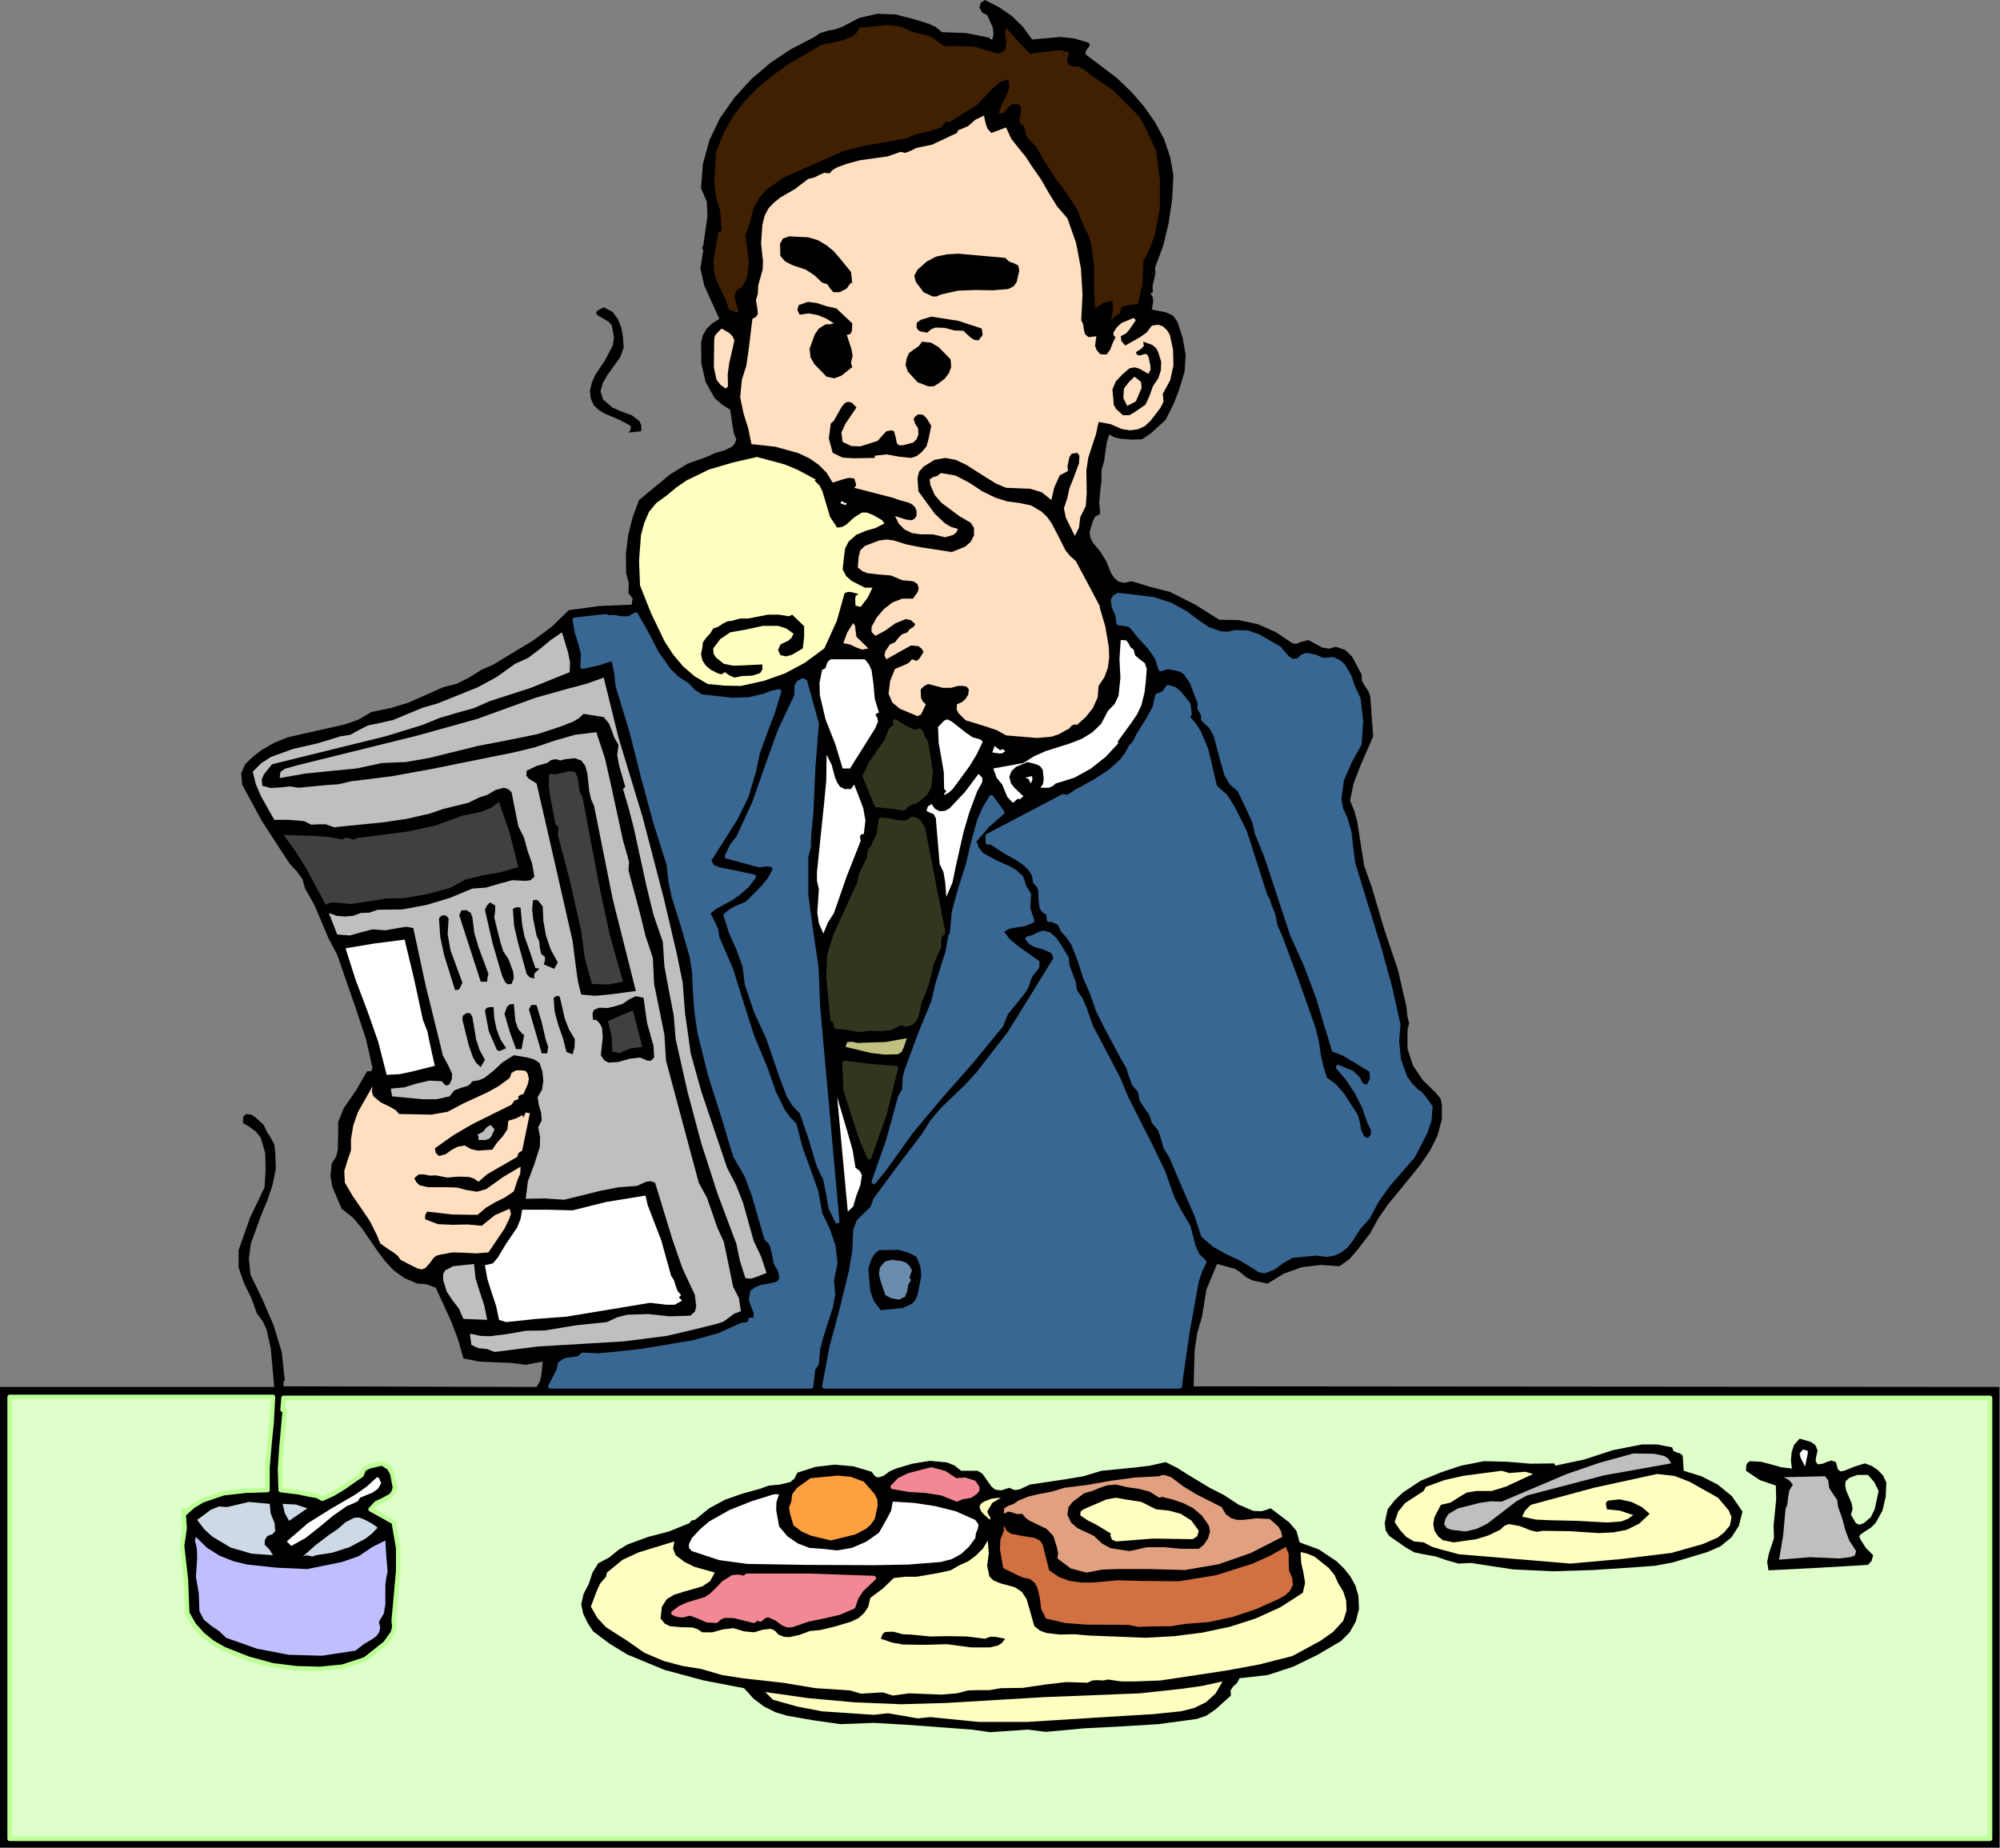 <?xml version="1.0" encoding="UTF-8" standalone="no"?>
<svg
   xmlns:dc="http://purl.org/dc/elements/1.1/"
   xmlns:cc="http://creativecommons.org/ns#"
   xmlns:rdf="http://www.w3.org/1999/02/22-rdf-syntax-ns#"
   xmlns:svg="http://www.w3.org/2000/svg"
   xmlns="http://www.w3.org/2000/svg"
   xmlns:sodipodi="http://sodipodi.sourceforge.net/DTD/sodipodi-0.dtd"
   xmlns:inkscape="http://www.inkscape.org/namespaces/inkscape"
   version="1.0"
   width="158.191mm"
   height="146.177mm"
   id="svg186"
   sodipodi:docname="JBIZ029.WMF">
  <rect width="100%" height="100%" fill="#808080" stroke="none"/>
  <sodipodi:namedview
     pagecolor="#ffffff"
     bordercolor="#666666"
     borderopacity="1"
     objecttolerance="10"
     gridtolerance="10"
     guidetolerance="10"
     inkscape:pageopacity="0"
     inkscape:pageshadow="2"
     inkscape:window-width="640"
     inkscape:window-height="480"
     id="namedview188" />
  <defs
     id="defs6">
    <clipPath
       clipPathUnits="userSpaceOnUse"
       id="clipWmfPath1">
      <path
         d="M 0,0 L 597.792,0 L 597.792,552.384 L 0,552.384 z"
         id="path2" />
    </clipPath>
    <pattern
       id="WMFhbasepattern"
       patternUnits="userSpaceOnUse"
       width="6"
       height="6"
       x="0"
       y="0" />
  </defs>
  <path
     style="fill:#000000;fill-rule:evenodd;fill-opacity:1;stroke:none;"
     clip-path="url(#clipWmfPath1)"
     d="  M 308.544,11.808   L 316.992,11.04   L 321.216,11.52   L 325.44,12.768   L 325.824,13.536   L 325.344,14.208   L 324.672,15.072   L 324.48,16.224   L 333.792,23.232   L 338.112,27.36   L 341.952,31.776   L 345.312,36.576   L 348,41.568   L 349.824,46.944   L 350.784,52.512   L 350.4,59.616   L 349.344,66.72   L 347.712,73.536   L 345.312,79.968   L 345.408,81.696   L 345.024,83.52   L 344.544,85.536   L 344.64,87.36   L 343.968,87.744   L 344.64,88.896   L 344.736,90.048   L 344.352,92.544   L 348.672,93.408   L 350.688,94.368   L 352.032,96.288   L 353.568,101.088   L 354.432,105.984   L 354.144,110.976   L 352.704,115.872   L 350.976,120.48   L 348.48,125.472   L 343.872,129.696   L 341.376,131.328   L 338.304,131.424   L 334.944,131.136   L 333.216,130.752   L 331.584,129.888   L 330.816,132.48   L 330.432,135.168   L 330.048,137.952   L 329.28,140.544   L 329.28,143.712   L 328.896,146.976   L 328.608,150.24   L 328.896,153.6   L 327.36,154.464   L 326.688,155.808   L 325.728,159.072   L 326.016,160.896   L 326.784,162.336   L 328.896,164.832   L 330.72,167.808   L 332.16,171.36   L 333.12,172.8   L 334.368,173.856   L 336.096,174.24   L 338.304,173.76   L 343.968,175.488   L 349.728,176.928   L 357.312,180.768   L 364.512,185.28   L 370.368,185.376   L 376.128,186.624   L 381.504,189.024   L 386.304,192.288   L 387.552,192.48   L 388.608,192   L 391.104,191.328   L 395.136,193.536   L 397.344,193.92   L 399.36,193.344   L 402.144,194.304   L 404.16,196.224   L 407.04,201.6   L 407.136,203.52   L 408,205.056   L 409.056,206.592   L 409.632,208.224   L 410.496,220.128   L 406.464,229.44   L 404.64,234.24   L 403.584,239.328   L 404.832,242.304   L 405.696,245.472   L 406.752,252.096   L 407.808,258.816   L 410.016,264.96   L 413.76,277.632   L 417.984,290.208   L 419.52,297.024   L 420.384,300.576   L 420.768,304.032   L 421.248,305.856   L 420.768,307.872   L 420.768,313.536   L 422.4,318.528   L 425.376,322.944   L 429.216,326.688   L 430.656,328.416   L 431.04,330.432   L 431.04,334.656   L 429.696,339.552   L 427.488,343.968   L 424.608,348.192   L 421.44,352.128   L 414.912,360.096   L 412.032,364.224   L 409.632,368.64   L 405.504,374.016   L 403.392,376.416   L 400.416,378.528   L 394.848,378.144   L 389.184,378.816   L 383.808,380.736   L 378.912,383.712   L 374.4,382.752   L 372.48,381.792   L 370.56,380.16   L 369.12,379.296   L 367.392,378.816   L 363.84,377.856   L 360.672,385.44   L 359.328,393.6   L 357.888,398.592   L 357.12,403.776   L 356.832,414.432   L 597.696,414.624   L 597.696,552.288   L 0,552.288   L 0,414.624   L 81.984,414.624   L 80.928,403.008   L 79.68,397.44   L 78.528,394.944   L 76.8,392.64   L 75.168,388.128   L 72.96,383.616   L 71.328,378.912   L 71.328,373.728   L 74.784,363.936   L 79.104,354.912   L 79.392,349.824   L 79.296,344.736   L 77.952,340.128   L 76.512,338.304   L 74.304,336.672   L 73.056,336   L 72.576,335.52   L 72.672,334.656   L 72.768,333.696   L 73.632,333.024   L 75.168,333.216   L 76.416,334.08   L 78.816,336.288   L 79.776,338.304   L 80.928,340.128   L 81.984,342.048   L 82.272,344.256   L 82.464,349.344   L 81.504,354.144   L 79.968,358.752   L 78.144,363.072   L 74.976,371.808   L 74.4,376.32   L 74.88,381.024   L 78.528,388.608   L 81.792,396.192   L 84.192,404.064   L 85.152,412.8   L 84.768,412.8   L 84.768,414.432   L 160.416,414.624   L 161.472,412.8   L 161.856,410.88   L 162.24,407.04   L 157.152,408   L 152.64,407.424   L 147.936,407.232   L 143.232,407.04   L 138.528,406.08   L 136.992,400.608   L 134.976,395.232   L 130.272,384.96   L 127.488,383.904   L 124.8,383.712   L 120.864,382.08   L 117.696,379.776   L 115.008,376.896   L 112.608,373.632   L 108,366.912   L 105.408,363.936   L 102.144,361.344   L 99.36,354.816   L 98.784,351.456   L 99.168,347.808   L 100.416,345.888   L 100.992,343.776   L 101.088,339.552   L 101.088,335.424   L 102.816,331.2   L 106.464,325.92   L 109.728,320.256   L 110.88,320.256   L 111.36,319.296   L 109.44,310.752   L 106.656,302.304   L 100.8,285.408   L 98.208,280.512   L 96.096,275.52   L 93.984,270.528   L 91.2,265.632   L 90.432,262.848   L 88.8,260.544   L 86.784,258.432   L 85.152,256.032   L 78.144,245.184   L 72.384,234.528   L 72.096,231.168   L 73.344,228.384   L 75.648,226.176   L 78.144,224.256   L 81.984,222.048   L 86.016,220.416   L 94.464,218.496   L 103.008,216.576   L 107.136,215.136   L 111.072,212.832   L 116.736,211.68   L 122.112,210.048   L 132.48,205.44   L 136.608,204.384   L 140.352,202.464   L 143.904,200.256   L 147.552,198.624   L 159.456,191.424   L 165.12,187.2   L 170.016,182.4   L 179.232,181.152   L 188.832,180.768   L 189.12,178.944   L 187.872,177.312   L 187.968,174.336   L 187.2,171.456   L 187.104,165.696   L 187.776,160.032   L 189.12,154.656   L 191.04,149.472   L 200.352,141.792   L 205.536,138.624   L 211.2,136.608   L 213.696,135.456   L 216.384,134.688   L 218.688,133.632   L 219.552,132.768   L 220.128,131.424   L 219.36,129.408   L 218.976,127.296   L 218.304,122.496   L 215.712,120.864   L 213.6,118.944   L 210.912,114.144   L 209.664,108.576   L 209.568,102.432   L 210.144,100.128   L 211.296,98.208   L 212.928,96.672   L 215.04,95.328   L 210.528,85.344   L 209.376,80.256   L 210.24,74.88   L 209.856,74.016   L 210.24,73.344   L 211.488,64.608   L 211.296,60.288   L 209.568,56.256   L 210.144,48.96   L 212.064,41.952   L 215.232,35.328   L 219.552,29.184   L 224.64,23.616   L 230.4,18.72   L 236.64,14.592   L 243.168,11.232   L 245.184,9.888   L 247.392,9.216   L 249.792,8.736   L 251.904,7.968   L 256.8,5.376   L 262.176,4.128   L 267.744,4.32   L 273.312,5.76   L 277.632,7.104   L 279.744,8.064   L 281.568,9.6   L 288.768,9.888   L 295.68,11.232   L 296.064,11.712   L 296.64,11.808   L 297.024,10.08   L 296.736,8.064   L 295.104,4.512   L 293.568,3.744   L 292.8,2.208   L 293.184,0.864   L 294.432,0   L 298.56,2.112   L 302.4,4.704   L 305.76,7.968   L 308.544,11.808  z "
     id="path8" />
  <path
     style="fill:#402000;fill-rule:evenodd;fill-opacity:1;stroke:none;"
     clip-path="url(#clipWmfPath1)"
     d="  M 277.152,10.56   L 279.072,11.424   L 280.608,12.672   L 282.24,13.728   L 284.16,13.728   L 291.168,13.92   L 298.272,16.032   L 299.712,15.552   L 300.576,14.688   L 300.864,12.576   L 300.48,10.272   L 300.768,8.256   L 304.224,12.192   L 307.872,16.032   L 314.016,15.264   L 316.896,14.976   L 319.68,15.744   L 318.912,18.144   L 319.296,19.2   L 320.64,19.872   L 322.272,19.872   L 323.808,20.64   L 326.4,22.656   L 332.736,26.976   L 338.016,32.256   L 340.512,34.752   L 342.336,38.016   L 345.6,45.024   L 346.752,53.952   L 346.752,62.208   L 345.216,70.272   L 343.776,74.208   L 341.76,78.144   L 341.568,84.672   L 340.128,90.912   L 336.768,91.296   L 335.232,91.872   L 334.752,93.696   L 333.408,94.56   L 332.16,95.712   L 332.736,92.736   L 332.544,89.856   L 329.856,90.528   L 327.36,92.16   L 327.072,85.92   L 327.072,79.584   L 326.304,73.536   L 325.536,70.656   L 324.096,67.872   L 321.984,62.496   L 318.624,57.504   L 314.976,52.512   L 311.712,47.328   L 309.792,43.872   L 307.2,41.28   L 306.72,40.224   L 306.432,38.88   L 306.048,37.728   L 304.896,36.768   L 304.8,35.328   L 305.184,33.696   L 305.28,32.16   L 304.896,31.488   L 304.032,31.008   L 302.4,31.2   L 301.056,32.544   L 299.904,33.888   L 298.56,33.888   L 299.424,31.296   L 300.768,28.8   L 301.728,26.304   L 301.44,23.712   L 298.944,24.576   L 296.544,26.592   L 292.128,31.296   L 283.872,36.48   L 282.912,36.288   L 282.144,37.056   L 281.472,38.016   L 280.416,38.4   L 278.208,39.168   L 275.808,39.648   L 273.504,40.224   L 271.296,41.28   L 258.432,43.584   L 252.192,45.12   L 246.432,47.712   L 234.432,52.992   L 229.056,56.736   L 226.944,59.232   L 225.312,62.112   L 224.256,66.336   L 222.816,70.368   L 223.872,78.528   L 223.392,82.656   L 222.624,84.48   L 221.472,86.112   L 220.608,86.4   L 220.128,86.976   L 219.552,88.608   L 220.8,93.024   L 220.128,93.408   L 219.36,93.12   L 218.688,92.736   L 218.016,92.832   L 217.056,89.76   L 215.616,86.88   L 214.272,84.096   L 213.504,81.312   L 213.312,78.24   L 213.696,75.36   L 214.752,69.408   L 215.232,69.312   L 215.712,68.832   L 215.328,63.072   L 213.984,58.752   L 213.504,54.432   L 214.08,45.408   L 216.288,39.84   L 219.072,34.848   L 222.528,30.336   L 226.464,26.304   L 230.88,22.656   L 235.488,19.296   L 245.472,13.44   L 251.808,12.096   L 254.784,10.944   L 256.032,9.888   L 256.896,8.256   L 265.44,7.488   L 269.376,7.968   L 272.928,9.6   L 277.152,10.56  z "
     id="path10" />
  <path
     style="fill:#ffdfbf;fill-rule:evenodd;fill-opacity:1;stroke:none;"
     clip-path="url(#clipWmfPath1)"
     d="  M 296.352,39.744   L 300.768,38.112   L 302.304,41.472   L 304.416,44.16   L 306.624,46.848   L 308.544,49.824   L 311.232,53.664   L 313.536,57.696   L 316.032,61.728   L 319.104,65.28   L 321.696,72.672   L 323.136,80.256   L 323.616,87.936   L 323.232,95.712   L 323.808,96.96   L 324,98.496   L 324.384,99.936   L 325.44,100.8   L 327.744,100.512   L 327.36,103.392   L 327.84,104.64   L 328.896,105.888   L 330.816,105.984   L 331.872,104.544   L 332.64,102.528   L 333.504,100.8   L 332.928,100.32   L 332.832,99.456   L 333.792,97.92   L 335.232,96.576   L 338.88,95.04   L 339.552,95.712   L 337.728,98.4   L 336.672,99.648   L 335.04,100.512   L 335.232,101.952   L 336.384,103.296   L 340.8,100.8   L 342.816,99.36   L 344.352,97.344   L 346.176,97.056   L 347.616,97.536   L 348.864,98.688   L 349.728,100.128   L 350.688,104.64   L 350.784,109.248   L 349.824,113.664   L 347.616,117.696   L 347.808,120.096   L 346.848,122.016   L 343.968,125.76   L 342.24,127.392   L 340.128,128.352   L 337.824,128.64   L 335.328,128.256   L 332.064,126.816   L 328.416,126.144   L 327.648,129.792   L 326.496,133.248   L 325.344,136.8   L 324.768,140.544   L 324.864,147.552   L 324.576,151.296   L 322.944,154.56   L 322.56,157.728   L 321.312,160.224   L 318.624,154.752   L 318.048,151.968   L 319.104,148.8   L 319.68,146.016   L 320.64,143.616   L 322.56,138.528   L 322.656,136.8   L 322.656,136.128   L 321.984,135.36   L 320.352,135.648   L 319.68,136.704   L 319.104,139.488   L 319.296,140.736   L 318.528,141.216   L 316.8,142.08   L 315.168,145.728   L 314.304,149.472   L 311.424,147.168   L 307.968,146.112   L 300.768,145.824   L 297.792,144.576   L 294.816,142.752   L 288.768,138.912   L 285.696,137.472   L 282.528,136.896   L 279.36,137.472   L 276.096,139.488   L 274.752,141.024   L 274.272,142.944   L 274.56,146.88   L 279.456,153.6   L 282.528,156.48   L 284.352,157.536   L 286.368,158.112   L 285.888,159.168   L 284.928,159.936   L 282.528,160.608   L 278.88,159.744   L 275.232,159.744   L 272.64,159.36   L 270.432,158.304   L 268.704,156.576   L 267.552,154.272   L 270.912,155.328   L 272.544,155.52   L 273.312,155.136   L 273.984,154.272   L 273.984,152.64   L 273.504,151.584   L 272.736,150.816   L 271.584,150.24   L 269.088,149.568   L 266.88,148.8   L 255.36,145.824   L 255.936,145.152   L 255.84,144.48   L 255.36,143.04   L 253.824,142.848   L 252.192,143.232   L 248.928,144.288   L 247.104,141.312   L 244.704,138.912   L 241.92,136.992   L 238.656,135.456   L 231.744,133.536   L 224.64,132.768   L 223.68,128.064   L 222.24,123.456   L 221.28,118.848   L 221.76,113.568   L 223.104,109.344   L 223.776,104.736   L 224.928,95.328   L 226.08,94.656   L 226.56,93.792   L 226.368,91.872   L 225.984,89.76   L 226.56,87.744   L 226.656,85.344   L 227.328,82.944   L 228,80.544   L 228.096,78.144   L 227.52,72.768   L 227.904,67.2   L 228.576,64.512   L 229.728,62.304   L 231.36,60.576   L 233.28,59.04   L 237.6,56.544   L 241.632,53.472   L 243.36,53.088   L 244.896,52.32   L 246.432,51.648   L 247.968,51.84   L 248.928,50.784   L 250.272,50.016   L 253.152,48.96   L 257.088,47.904   L 261.216,47.328   L 265.344,46.752   L 269.184,45.408   L 270.624,45.696   L 272.16,45.12   L 273.888,44.256   L 275.616,43.872   L 278.496,43.296   L 280.992,42.144   L 286.08,39.744   L 286.464,38.88   L 287.328,38.592   L 289.344,37.728   L 291.552,35.808   L 294.144,34.56   L 294.72,37.152   L 295.296,38.592   L 296.352,39.744  z "
     id="path12" />
  <path
     style="fill:#000000;fill-rule:evenodd;fill-opacity:1;stroke:none;"
     clip-path="url(#clipWmfPath1)"
     d="  M 247.104,73.344   L 249.312,75.168   L 251.04,77.184   L 254.4,81.312   L 254.784,84.768   L 254.4,84.48   L 253.056,86.304   L 250.944,87.36   L 249.12,87.36   L 248.16,86.208   L 247.296,84.96   L 245.76,84.48   L 243.552,82.368   L 240.96,80.64   L 236.736,79.2   L 234.72,78.144   L 233.28,76.512   L 233.184,72.864   L 234.048,71.328   L 235.872,70.656   L 241.632,70.944   L 244.512,71.808   L 247.104,73.344  z "
     id="path14" />
  <path
     style="fill:#000000;fill-rule:evenodd;fill-opacity:1;stroke:none;"
     clip-path="url(#clipWmfPath1)"
     d="  M 249.984,81.888   L 248.64,81.696   L 247.296,81.024   L 244.992,78.912   L 242.592,76.992   L 239.328,76.8   L 238.176,75.936   L 237.6,75.552   L 237.504,74.88   L 241.056,74.784   L 244.32,76.32   L 247.296,79.008   L 249.984,81.888  z "
     id="path16" />
  <path
     style="fill:#000000;fill-rule:evenodd;fill-opacity:1;stroke:none;"
     clip-path="url(#clipWmfPath1)"
     d="  M 304.704,80.928   L 303.936,84.288   L 303.072,85.536   L 301.44,86.4   L 296.832,86.784   L 291.744,86.688   L 286.464,86.88   L 281.28,88.032   L 280.032,88.608   L 278.784,88.608   L 276.096,87.36   L 273.792,84.288   L 273.312,82.464   L 274.272,80.64   L 276.96,78.24   L 279.84,76.704   L 283.104,76.032   L 286.464,75.84   L 300.48,77.088   L 301.728,78.24   L 303.168,78.72   L 304.416,79.392   L 304.704,80.928  z "
     id="path18" />
  <path
     style="fill:#000000;fill-rule:evenodd;fill-opacity:1;stroke:none;"
     clip-path="url(#clipWmfPath1)"
     d="  M 289.632,80.256   L 291.936,79.68   L 294.336,79.776   L 298.944,80.256   L 299.424,81.12   L 299.904,81.312   L 300.288,81.6   L 300.096,82.56   L 295.872,83.04   L 291.84,82.944   L 288,82.944   L 283.968,83.904   L 280.32,84.096   L 278.784,83.328   L 277.44,81.6   L 281.856,79.488   L 284.16,78.912   L 286.368,79.296   L 288.192,79.392   L 289.056,79.584   L 289.632,80.256  z "
     id="path20" />
  <path
     style="fill:#000000;fill-rule:evenodd;fill-opacity:1;stroke:none;"
     clip-path="url(#clipWmfPath1)"
     d="  M 254.784,96.672   L 254.688,98.88   L 254.208,99.84   L 253.152,100.128   L 254.496,104.256   L 254.88,106.368   L 254.4,108.48   L 254.784,109.728   L 251.52,112.32   L 249.408,113.088   L 247.104,112.608   L 243.456,108.864   L 242.304,106.848   L 242.016,104.256   L 243.552,100.032   L 244.8,98.208   L 246.816,96.96   L 248.064,96.96   L 249.312,96.672   L 247.008,95.232   L 244.416,94.176   L 241.728,93.696   L 239.04,94.08   L 238.368,92.64   L 238.752,91.2   L 241.536,90.24   L 244.32,90.624   L 247.2,91.584   L 249.984,92.16   L 254.784,96.672  z "
     id="path22" />
  <path
     style="fill:#000000;fill-rule:evenodd;fill-opacity:1;stroke:none;"
     clip-path="url(#clipWmfPath1)"
     d="  M 186.24,100.8   L 186.432,103.968   L 185.376,106.848   L 181.632,112.032   L 180.192,114.528   L 179.52,116.928   L 180.288,119.424   L 183.072,121.824   L 185.856,123.072   L 188.832,124.128   L 191.136,125.856   L 191.712,127.2   L 191.712,128.928   L 187.872,129.312   L 188.544,128.448   L 188.544,127.296   L 184.896,125.376   L 180.768,123.648   L 179.04,122.592   L 177.504,121.152   L 176.64,119.232   L 176.352,116.832   L 176.928,114.336   L 177.984,112.032   L 180.864,107.712   L 183.168,103.296   L 183.552,100.896   L 183.072,98.208   L 182.784,97.056   L 181.824,96.096   L 179.328,94.656   L 178.464,94.08   L 178.176,93.408   L 178.752,92.736   L 180.48,91.872   L 183.072,93.216   L 184.704,95.328   L 185.76,98.016   L 186.24,100.8  z "
     id="path24" />
  <path
     style="fill:#000000;fill-rule:evenodd;fill-opacity:1;stroke:none;"
     clip-path="url(#clipWmfPath1)"
     d="  M 293.472,98.208   L 293.76,100.128   L 292.512,101.76   L 291.168,101.568   L 290.016,100.8   L 288,98.88   L 285.312,98.784   L 282.432,98.016   L 279.648,97.92   L 278.4,98.4   L 277.152,99.456   L 275.136,99.072   L 274.464,98.688   L 273.984,97.824   L 274.08,96.48   L 275.232,95.616   L 278.4,94.656   L 286.464,95.904   L 293.472,98.208  z "
     id="path26" />
  <path
     style="fill:#ffdfbf;fill-rule:evenodd;fill-opacity:1;stroke:none;"
     clip-path="url(#clipWmfPath1)"
     d="  M 219.552,101.76   L 218.016,108.48   L 217.536,111.936   L 217.632,115.488   L 216.96,116.16   L 215.328,115.008   L 214.176,113.472   L 213.408,109.824   L 213.504,101.472   L 213.696,100.416   L 214.368,99.552   L 215.712,98.208   L 218.016,99.552   L 218.976,100.512   L 219.552,101.76  z "
     id="path28" />
  <path
     style="fill:#000000;fill-rule:evenodd;fill-opacity:1;stroke:none;"
     clip-path="url(#clipWmfPath1)"
     d="  M 250.56,104.256   L 250.656,107.136   L 250.368,108.288   L 249.312,109.056   L 247.68,107.424   L 246.624,106.464   L 245.472,105.888   L 245.856,103.488   L 247.104,101.472   L 248.352,101.568   L 249.216,102.336   L 250.56,104.256  z "
     id="path30" />
  <path
     style="fill:#000000;fill-rule:evenodd;fill-opacity:1;stroke:none;"
     clip-path="url(#clipWmfPath1)"
     d="  M 284.16,107.424   L 284.352,109.632   L 283.68,111.552   L 282.432,113.184   L 280.704,114.528   L 279.168,115.488   L 277.44,115.488   L 274.272,114.24   L 271.392,111.072   L 270.72,109.152   L 271.104,106.944   L 271.776,105.504   L 273.216,104.448   L 274.656,103.488   L 275.616,102.144   L 278.304,102.432   L 280.608,103.776   L 284.16,107.424  z "
     id="path32" />
  <path
     style="fill:#000000;fill-rule:evenodd;fill-opacity:1;stroke:none;"
     clip-path="url(#clipWmfPath1)"
     d="  M 346.272,105.312   L 347.136,108.192   L 347.04,110.688   L 346.272,113.088   L 344.64,115.488   L 343.68,118.272   L 342.432,120.96   L 339.264,123.168   L 337.632,124.128   L 335.712,124.128   L 333.6,122.208   L 332.928,120.96   L 332.832,119.328   L 332.544,116.448   L 333.6,113.952   L 335.52,111.936   L 337.632,110.112   L 339.168,109.824   L 340.608,110.208   L 343.296,111.744   L 343.968,110.496   L 343.872,109.152   L 343.296,106.56   L 342.912,105.984   L 342.24,105.792   L 340.8,106.272   L 339.936,106.08   L 339.552,105.312   L 341.28,104.16   L 341.952,103.392   L 341.76,102.144   L 344.448,103.104   L 345.6,104.064   L 346.272,105.312  z "
     id="path34" />
  <path
     style="fill:#000000;fill-rule:evenodd;fill-opacity:1;stroke:none;"
     clip-path="url(#clipWmfPath1)"
     d="  M 279.072,106.944   L 279.168,107.904   L 279.84,108.384   L 280.512,109.056   L 280.416,110.112   L 279.456,110.592   L 278.784,111.36   L 277.536,110.592   L 276.096,110.112   L 275.136,109.44   L 274.944,107.808   L 275.904,107.232   L 276.864,107.232   L 278.016,107.328   L 279.072,106.944  z "
     id="path36" />
  <path
     style="fill:#ffdfbf;fill-rule:evenodd;fill-opacity:1;stroke:none;"
     clip-path="url(#clipWmfPath1)"
     d="  M 339.552,120   L 336.96,121.344   L 335.808,118.944   L 336,116.16   L 337.536,114.144   L 339.168,112.608   L 341.088,114.144   L 341.28,115.968   L 339.552,120  z "
     id="path38" />
  <path
     style="fill:#000000;fill-rule:evenodd;fill-opacity:1;stroke:none;"
     clip-path="url(#clipWmfPath1)"
     d="  M 256.032,121.824   L 252.768,126.624   L 251.52,129.312   L 251.904,132.096   L 254.496,133.344   L 257.184,133.44   L 262.368,131.808   L 263.712,130.272   L 264.96,128.928   L 266.4,128.64   L 267.264,128.928   L 267.744,130.656   L 268.128,132.576   L 268.896,133.152   L 270.144,133.056   L 273.024,132.288   L 273.984,131.328   L 274.56,129.888   L 274.464,128.064   L 273.504,126.528   L 273.12,125.184   L 273.6,124.512   L 274.56,123.84   L 276,124.032   L 276.96,124.992   L 278.4,127.296   L 277.536,131.424   L 276.96,133.44   L 275.616,135.072   L 274.08,136.32   L 272.352,136.896   L 268.704,136.512   L 265.056,135.84   L 261.504,136.224   L 261.504,136.896   L 255.168,136.992   L 251.904,136.8   L 248.928,135.36   L 247.776,131.04   L 248.352,126.624   L 249.216,125.856   L 249.984,124.512   L 251.616,121.632   L 252.48,120.576   L 253.44,120.096   L 254.688,120.384   L 256.032,121.824  z "
     id="path40" />
  <path
     style="fill:#ffffbf;fill-rule:evenodd;fill-opacity:1;stroke:none;"
     clip-path="url(#clipWmfPath1)"
     d="  M 242.016,142.368   L 243.84,143.328   L 243.552,143.712   L 244.992,145.152   L 245.856,146.88   L 247.008,150.72   L 248.16,154.56   L 250.272,157.728   L 251.712,157.536   L 252.96,156.864   L 255.264,154.752   L 257.664,153.216   L 259.104,153.216   L 260.832,153.888   L 262.752,154.944   L 263.712,155.52   L 264.384,156.48   L 261.792,157.824   L 258.816,158.688   L 256.032,159.84   L 253.728,161.856   L 252.672,163.872   L 252.384,165.888   L 251.904,170.208   L 252.96,172.224   L 254.592,173.664   L 258.528,175.68   L 260.832,175.68   L 259.392,178.656   L 257.28,181.44   L 255.744,181.056   L 255.648,178.944   L 255.84,178.08   L 256.704,177.6   L 254.592,177.024   L 253.536,176.928   L 252.48,177.312   L 250.176,185.568   L 246.432,193.824   L 240.576,198.144   L 234.624,201.312   L 228.384,203.52   L 221.472,205.056   L 216.576,204.96   L 211.584,204.48   L 207.648,202.176   L 204.192,199.2   L 201.216,195.648   L 198.72,191.808   L 194.688,183.456   L 191.328,175.008   L 191.04,167.616   L 191.616,159.936   L 192.576,156.384   L 194.016,153.024   L 196.224,150.336   L 199.296,148.128   L 202.176,145.728   L 205.248,143.616   L 211.968,140.352   L 219.168,138.24   L 226.272,136.608   L 234.528,138.816   L 238.464,140.448   L 242.016,142.368  z "
     id="path42" />
  <path
     style="fill:#ffdfbf;fill-rule:evenodd;fill-opacity:1;stroke:none;"
     clip-path="url(#clipWmfPath1)"
     d="  M 297.6,148.8   L 300.96,149.856   L 304.608,150.336   L 308.256,151.104   L 311.328,152.928   L 313.056,154.56   L 314.4,156.48   L 316.512,160.512   L 318.528,164.544   L 319.968,166.272   L 321.6,167.712   L 325.248,174.528   L 328.896,181.44   L 328.704,181.44   L 330.432,187.296   L 331.488,193.536   L 331.584,196.608   L 331.2,199.584   L 330.144,202.464   L 328.416,205.056   L 328.128,208.512   L 326.688,211.68   L 324.576,214.368   L 321.984,216.672   L 321.024,216.576   L 320.256,217.056   L 319.584,217.824   L 318.816,218.208   L 316.608,219.456   L 314.4,220.224   L 309.984,220.608   L 300.768,219.84   L 297.984,218.304   L 294.912,217.248   L 288.672,215.328   L 286.56,213.216   L 285.984,212.064   L 286.08,210.528   L 287.616,209.856   L 288.672,208.896   L 289.44,207.648   L 289.632,206.112   L 289.056,205.344   L 288.096,205.056   L 286.368,205.056   L 284.256,205.632   L 281.952,205.632   L 277.44,204.48   L 276.288,205.056   L 275.232,206.112   L 275.328,208.608   L 275.808,209.664   L 276.768,210.528   L 275.808,212.64   L 275.328,213.6   L 274.272,214.08   L 268.992,211.872   L 266.784,210.048   L 265.632,207.36   L 266.112,203.52   L 267.552,199.968   L 270.336,198.816   L 271.68,198.144   L 272.64,197.088   L 273.984,197.568   L 274.848,196.896   L 276.096,194.88   L 275.52,193.92   L 274.56,193.152   L 272.352,192.96   L 268.704,194.976   L 264.96,197.088   L 264.384,195.936   L 264.672,194.688   L 266.016,192.672   L 267.552,192   L 268.512,190.752   L 269.664,189.6   L 271.296,189.024   L 271.776,188.256   L 272.448,187.776   L 273.216,187.296   L 273.6,186.528   L 272.256,185.376   L 270.72,185.088   L 267.648,186.336   L 264.576,188.544   L 261.696,190.08   L 260.544,188.928   L 260.544,187.392   L 262.08,184.608   L 264.192,182.112   L 266.784,180.096   L 269.76,178.944   L 272.928,178.944   L 274.368,176.928   L 274.656,175.872   L 274.272,174.624   L 273.216,173.856   L 272.16,173.664   L 269.76,173.472   L 266.304,172.032   L 262.752,171.744   L 259.392,171.36   L 257.856,170.784   L 256.416,169.632   L 256.704,166.368   L 257.184,164.544   L 258.528,163.2   L 262.848,161.568   L 265.056,161.28   L 267.168,161.568   L 271.2,162.816   L 275.712,163.68   L 284.544,165.024   L 288.576,163.392   L 290.208,161.952   L 291.168,160.032   L 291.168,157.824   L 290.208,156.288   L 286.752,154.272   L 281.472,150.336   L 279.456,148.032   L 278.112,144.96   L 277.92,143.328   L 278.88,142.656   L 280.224,142.272   L 281.28,141.408   L 285.696,142.176   L 289.728,144.288   L 293.664,146.88   L 297.6,148.8  z "
     id="path44" />
  <path
     style="fill:#ffffff;fill-rule:evenodd;fill-opacity:1;stroke:none;"
     clip-path="url(#clipWmfPath1)"
     d="  M 253.152,150.432   L 252.768,151.008   L 251.232,150.432   L 251.616,149.76   L 252.288,150.24   L 253.152,150.432  z "
     id="path46" />
  <path
     style="fill:#386793;fill-rule:evenodd;fill-opacity:1;stroke:#386793;stroke-width:1.344px;stroke-linecap:round;stroke-linejoin:round;stroke-miterlimit:4;stroke-dasharray:none;stroke-opacity:1;"
     clip-path="url(#clipWmfPath1)"
     d="  M 354.528,183.36   L 357.696,185.76   L 361.056,188.064   L 364.896,189.408   L 367.008,189.504   L 369.312,189.024   L 372.96,189.12   L 376.224,190.272   L 382.368,193.824   L 384.864,196.704   L 386.304,197.664   L 388.128,197.472   L 389.28,196.32   L 390.528,195.84   L 393.024,196.32   L 395.616,197.376   L 398.4,197.088   L 400.128,197.856   L 401.472,199.008   L 403.296,202.08   L 404.544,205.632   L 406.08,208.896   L 406.848,215.712   L 406.368,222.432   L 403.488,227.616   L 401.088,233.184   L 400.32,238.944   L 400.896,241.92   L 402.24,244.8   L 403.392,249.024   L 403.872,253.44   L 404.448,257.952   L 405.696,262.08   L 412.416,283.872   L 415.488,295.104   L 417.984,306.24   L 417.6,311.424   L 418.176,316.896   L 420,321.984   L 421.536,324.192   L 423.36,326.112   L 424.608,326.976   L 425.664,328.224   L 427.584,330.912   L 427.296,334.848   L 426.048,338.496   L 422.4,345.6   L 414.816,354.336   L 411.552,358.944   L 408.96,363.84   L 406.176,366.912   L 403.776,370.656   L 402.432,372.384   L 400.8,373.728   L 398.88,374.688   L 396.48,375.072   L 393.792,374.688   L 391.392,374.88   L 386.304,375.36   L 383.424,376.896   L 380.736,378.912   L 378.048,379.968   L 376.512,379.68   L 374.784,378.528   L 371.136,376.32   L 367.008,374.4   L 363.072,372.192   L 359.712,369.312   L 357.696,363.168   L 355.104,357.312   L 350.112,345.6   L 348.48,343.008   L 347.712,340.224   L 346.848,337.632   L 344.928,335.328   L 344.256,333.12   L 342.72,330.912   L 341.28,328.704   L 340.8,326.112   L 339.072,324.096   L 338.112,321.6   L 337.344,319.008   L 336,316.8   L 330.912,307.296   L 328.32,302.112   L 326.4,296.64   L 324.384,292.032   L 322.848,287.136   L 320.928,282.24   L 319.488,280.032   L 317.76,278.112   L 316.704,275.904   L 314.496,274.944   L 313.632,274.944   L 313.344,272.928   L 312.096,272.256   L 311.424,271.296   L 311.136,268.8   L 311.04,266.016   L 310.56,264.768   L 309.504,263.712   L 309.12,261.504   L 307.968,259.68   L 306.432,258.144   L 304.512,256.8   L 300.288,254.4   L 296.352,251.808   L 295.296,251.808   L 295.296,249.888   L 317.76,238.08   L 319.296,238.272   L 320.544,237.504   L 321.888,236.544   L 323.232,235.872   L 327.552,233.472   L 331.776,230.688   L 335.424,227.424   L 336.864,225.504   L 338.016,223.296   L 339.36,221.856   L 340.128,220.128   L 343.68,214.368   L 345.216,211.488   L 345.984,208.032   L 348,207.168   L 349.152,205.44   L 351.168,206.016   L 352.704,207.36   L 355.2,210.528   L 355.488,212.544   L 355.584,213.504   L 354.912,214.368   L 356.832,216.48   L 358.368,218.88   L 360.576,224.16   L 363.168,235.2   L 366.336,238.08   L 368.544,241.536   L 372.096,248.64   L 375.168,258.24   L 378.24,267.84   L 379.008,269.088   L 379.392,270.528   L 380.544,273.312   L 381.312,276.96   L 382.752,280.224   L 387.84,293.856   L 392.64,307.488   L 393.6,311.52   L 394.272,315.84   L 395.04,319.2   L 396.096,322.56   L 398.976,324.672   L 401.28,327.36   L 405.216,333.408   L 405.888,335.616   L 406.272,338.016   L 407.232,340.032   L 408.096,340.704   L 409.344,340.8   L 410.4,339.456   L 410.592,337.92   L 409.344,335.328   L 407.808,330.816   L 405.6,326.496   L 403.008,322.56   L 400.032,319.008   L 404.16,320.736   L 405.888,322.368   L 407.04,324.48   L 408.96,325.056   L 410.208,322.656   L 410.016,319.968   L 404.448,316.608   L 401.76,314.976   L 398.784,313.824   L 396.384,305.952   L 393.984,297.888   L 390.432,288.48   L 386.304,279.36   L 381.216,263.904   L 378.72,256.32   L 375.744,248.928   L 374.976,245.568   L 373.536,242.4   L 370.56,236.16   L 368.16,234.048   L 366.624,231.456   L 364.992,225.6   L 363.456,219.744   L 362.016,217.248   L 359.712,215.04   L 359.712,213.696   L 359.136,212.64   L 358.56,211.584   L 358.752,210.24   L 356.256,203.808   L 354.336,201.024   L 352.992,200.16   L 351.072,199.68   L 349.056,199.392   L 346.944,199.968   L 345.888,196.608   L 343.68,193.44   L 340.992,190.56   L 338.496,187.488   L 337.728,186.816   L 336.576,186.528   L 334.368,186.24   L 334.08,183.84   L 333.024,181.44   L 332.736,179.424   L 333.216,178.56   L 334.368,177.888   L 344.736,179.136   L 349.824,180.768   L 354.528,183.36  z "
     id="path48" />
  <path
     style="fill:#000000;fill-rule:evenodd;fill-opacity:1;stroke:none;"
     clip-path="url(#clipWmfPath1)"
     d="  M 240.384,187.2   L 240.384,190.464   L 240,193.824   L 236.736,195.744   L 235.008,196.224   L 233.28,195.84   L 232.608,194.304   L 233.28,192.672   L 235.68,191.52   L 236.64,190.656   L 237.216,189.408   L 235.008,187.872   L 232.704,187.104   L 228,187.104   L 223.2,188.16   L 218.304,189.024   L 215.328,191.04   L 213.216,193.824   L 213.312,195.456   L 214.08,196.608   L 216.384,198.432   L 219.168,199.008   L 222.144,198.912   L 227.904,198.624   L 227.904,200.16   L 227.232,201.216   L 224.928,201.984   L 221.952,202.08   L 219.552,202.56   L 218.016,201.888   L 216.672,200.928   L 215.712,201.6   L 214.656,201.312   L 212.544,200.256   L 211.008,199.008   L 209.952,197.376   L 209.568,195.552   L 209.952,193.632   L 210.144,192   L 211.104,190.656   L 212.352,189.312   L 213.216,187.872   L 214.656,187.392   L 216.096,186.432   L 217.44,185.76   L 218.88,185.568   L 221.28,184.896   L 223.68,184.896   L 229.632,183.744   L 232.704,183.744   L 235.872,184.224   L 236.832,183.744   L 240.384,187.2  z "
     id="path50" />
  <path
     style="fill:#386793;fill-rule:evenodd;fill-opacity:1;stroke:#386793;stroke-width:1.344px;stroke-linecap:round;stroke-linejoin:round;stroke-miterlimit:4;stroke-dasharray:none;stroke-opacity:1;"
     clip-path="url(#clipWmfPath1)"
     d="  M 205.44,204.768   L 207.264,206.688   L 209.568,208.224   L 219.072,209.28   L 223.872,209.088   L 228.48,208.032   L 230.592,207.168   L 232.896,206.688   L 231.072,212.736   L 228.768,218.784   L 226.56,224.832   L 225.312,230.688   L 223.104,238.08   L 219.84,244.704   L 211.872,257.28   L 213.024,259.2   L 215.04,259.968   L 219.552,260.832   L 225.312,262.08   L 223.296,264.768   L 220.512,267.168   L 218.304,268.704   L 215.904,269.952   L 213.6,271.2   L 211.584,272.928   L 213.312,276.288   L 214.08,278.112   L 214.368,280.224   L 218.496,289.824   L 221.664,299.904   L 224.832,309.888   L 228.768,319.296   L 231.36,326.688   L 233.952,331.968   L 235.584,334.272   L 237.504,336.288   L 239.232,343.104   L 241.632,349.632   L 243.936,356.16   L 245.184,362.88   L 247.392,367.488   L 249.12,372.48   L 249.696,377.664   L 248.64,382.656   L 249.024,386.784   L 248.352,390.624   L 245.664,398.976   L 244.512,403.2   L 244.128,407.712   L 243.072,409.152   L 242.88,410.784   L 242.496,414.432   L 164.544,414.432   L 165.792,412.032   L 167.04,409.632   L 167.424,407.712   L 168.96,406.656   L 171.648,406.272   L 173.088,406.08   L 174.144,405.024   L 178.944,405.216   L 183.36,404.832   L 192,403.872   L 207.456,401.28   L 214.944,399.168   L 221.76,396.096   L 223.104,396   L 224.352,395.424   L 224.352,394.56   L 225.984,394.56   L 225.984,392.448   L 225.216,390.528   L 224.544,388.512   L 224.928,386.208   L 226.176,385.344   L 227.616,384.768   L 230.88,384.192   L 232.32,383.808   L 233.28,383.04   L 233.664,381.888   L 233.28,379.872   L 231.936,377.568   L 231.456,374.976   L 230.88,372.48   L 230.304,371.328   L 229.152,370.272   L 225.408,357.312   L 223.2,351.36   L 219.84,345.6   L 216.096,333.216   L 212.256,321.12   L 209.184,308.736   L 208.224,302.208   L 207.744,295.296   L 207.552,290.496   L 206.784,285.792   L 204.192,276.768   L 201.408,267.84   L 200.448,263.328   L 199.968,258.528   L 195.84,245.472   L 192.192,231.936   L 188.736,218.304   L 184.704,205.056   L 184.224,200.832   L 183.36,196.8   L 178.944,198.24   L 174.144,199.296   L 174.336,195.456   L 173.472,192.096   L 172.416,188.832   L 171.84,185.28   L 181.152,184.224   L 181.152,184.608   L 183.456,184.512   L 185.76,184.896   L 188.064,184.896   L 190.08,183.744   L 193.344,189.504   L 196.32,195.264   L 200.064,200.544   L 202.464,202.848   L 205.44,204.768  z "
     id="path52" />
  <path
     style="fill:#ffdfbf;fill-rule:evenodd;fill-opacity:1;stroke:none;"
     clip-path="url(#clipWmfPath1)"
     d="  M 256.032,190.368   L 259.584,193.824   L 257.76,194.208   L 255.936,193.536   L 254.112,192.672   L 252.096,192.288   L 253.248,189.12   L 255.072,186.24   L 255.648,187.2   L 255.744,188.352   L 256.032,190.368  z "
     id="path54" />
  <path
     style="fill:#bfbfbf;fill-rule:evenodd;fill-opacity:1;stroke:none;"
     clip-path="url(#clipWmfPath1)"
     d="  M 170.304,200.928   L 158.688,205.632   L 146.496,209.568   L 141.696,211.68   L 136.512,213.12   L 131.328,214.656   L 126.432,216.672   L 115.2,220.128   L 103.872,222.912   L 81.312,228.48   L 78.912,231.456   L 78.24,233.088   L 78.432,234.912   L 81.024,235.584   L 83.808,235.392   L 86.688,235.104   L 89.28,235.488   L 97.248,234.72   L 101.28,234.432   L 104.928,233.568   L 117.216,232.032   L 129.312,229.824   L 153.6,224.928   L 159.936,223.392   L 165.888,221.376   L 171.936,219.648   L 178.272,218.88   L 180.864,226.752   L 182.688,234.816   L 186.24,251.232   L 187.488,255.552   L 188.064,257.76   L 187.872,260.16   L 191.328,273.024   L 192.96,279.744   L 195.168,286.368   L 195.552,294.24   L 197.088,301.728   L 198.624,309.312   L 199.104,317.088   L 208.896,353.568   L 211.296,357.984   L 212.832,362.304   L 214.368,366.816   L 216.384,371.232   L 219.168,384.672   L 220.896,388.032   L 221.472,391.968   L 219.456,392.736   L 217.824,393.984   L 216.192,395.136   L 214.08,395.808   L 206.688,397.632   L 199.296,399.36   L 186.528,400.992   L 173.76,401.76   L 160.8,402.528   L 147.84,404.16   L 145.632,403.296   L 142.944,403.008   L 140.928,402.048   L 140.544,399.36   L 140.544,398.688   L 143.616,399.36   L 146.4,399.456   L 151.776,398.784   L 157.152,397.824   L 162.912,397.728   L 172.128,396.192   L 181.44,395.232   L 184.512,393.792   L 187.584,393.024   L 193.824,392.832   L 200.16,393.504   L 206.4,393.312   L 207.744,392.064   L 208.128,390.528   L 207.744,387.168   L 204,379.104   L 201.024,370.56   L 195.84,353.568   L 194.496,353.088   L 193.152,353.28   L 190.368,354.528   L 184.992,354.912   L 179.52,355.968   L 168.672,358.656   L 162.816,358.272   L 157.152,358.368   L 157.824,353.088   L 159.744,348   L 161.376,342.816   L 161.472,340.032   L 160.896,336.96   L 161.952,334.944   L 161.76,332.64   L 161.088,330.336   L 160.704,328.032   L 162.048,325.728   L 162.432,323.04   L 162.144,320.352   L 161.28,317.76   L 159.648,316.704   L 157.632,316.128   L 153.6,315.456   L 150.24,317.568   L 147.552,320.064   L 144.768,322.272   L 143.136,322.944   L 141.216,323.232   L 140.544,324.096   L 139.68,324.672   L 137.664,325.248   L 135.744,326.016   L 134.4,327.744   L 130.56,328.608   L 126.144,328.608   L 117.216,327.744   L 116.832,325.44   L 120.864,325.056   L 124.608,323.904   L 128.352,323.04   L 132.096,323.232   L 133.056,324.384   L 133.728,324.48   L 134.4,324.096   L 135.072,322.56   L 135.168,321.024   L 133.92,318.336   L 132.384,315.552   L 131.616,312.288   L 127.296,294.816   L 123.552,277.44   L 121.536,277.056   L 119.52,277.344   L 115.2,278.112   L 111.36,277.824   L 108,278.688   L 104.64,279.648   L 100.8,279.36   L 98.304,272.928   L 100.704,273.792   L 103.104,273.984   L 105.504,273.792   L 107.904,272.928   L 110.4,272.832   L 112.896,271.968   L 120.288,271.872   L 127.488,270.528   L 134.496,268.416   L 141.216,265.632   L 145.248,265.344   L 149.184,264.192   L 153.12,263.136   L 157.152,263.328   L 158.592,263.136   L 159.744,262.08   L 159.072,258.144   L 157.728,254.4   L 156.672,250.464   L 154.944,247.008   L 152.928,236.832   L 151.872,235.872   L 150.624,235.488   L 148.128,236.16   L 145.728,237.6   L 143.328,238.368   L 139.968,240   L 136.032,240.96   L 132.192,241.92   L 128.64,243.168   L 121.536,244.8   L 114.336,245.856   L 99.84,247.296   L 97.44,246.432   L 95.136,246.432   L 93.024,246.528   L 90.912,245.472   L 86.304,245.088   L 81.984,245.088   L 78.048,238.08   L 76.512,234.528   L 75.552,230.688   L 78.048,228.192   L 81.024,226.272   L 87.648,223.872   L 94.848,222.24   L 101.76,220.128   L 104.736,219.648   L 107.328,218.208   L 110.016,216.864   L 112.896,216.288   L 117.504,215.232   L 121.92,213.408   L 126.336,211.584   L 130.944,210.24   L 142.848,205.44   L 148.512,202.368   L 153.984,198.432   L 157.824,196.704   L 161.28,194.112   L 164.64,191.328   L 168,189.024   L 169.824,195.072   L 170.4,197.952   L 170.304,200.928  z "
     id="path56" />
  <path
     style="fill:#ffffff;fill-rule:evenodd;fill-opacity:1;stroke:none;"
     clip-path="url(#clipWmfPath1)"
     d="  M 338.88,194.208   L 339.36,195.936   L 340.704,197.088   L 342.24,198.24   L 342.816,199.968   L 342.528,203.712   L 342.144,207.072   L 341.184,210.912   L 339.84,213.696   L 337.92,216.48   L 334.08,221.76   L 334.368,222.144   L 330.528,226.272   L 326.016,229.824   L 321.12,232.512   L 315.552,234.24   L 314.688,235.008   L 313.536,235.488   L 311.04,235.488   L 311.808,234.336   L 312,232.8   L 311.712,230.112   L 310.944,229.056   L 309.792,228.48   L 307.2,227.808   L 303.744,229.248   L 302.4,230.496   L 301.728,232.224   L 302.208,234.144   L 303.264,235.488   L 305.952,238.08   L 304.704,239.04   L 304.416,238.656   L 302.784,240   L 301.152,238.272   L 300.384,236.448   L 299.616,234.528   L 297.984,232.608   L 296.928,229.728   L 305.952,228.096   L 309.12,226.08   L 312.576,224.544   L 319.872,222.24   L 323.328,220.896   L 326.496,218.976   L 329.184,216.384   L 331.2,212.544   L 333.216,210.432   L 334.368,208.032   L 334.944,202.656   L 334.656,196.992   L 335.04,191.328   L 336.672,191.424   L 337.344,192.288   L 337.92,193.44   L 338.88,194.208  z "
     id="path58" />
  <path
     style="fill:#ffffff;fill-rule:evenodd;fill-opacity:1;stroke:none;"
     clip-path="url(#clipWmfPath1)"
     d="  M 258.528,197.088   L 259.776,198.624   L 260.544,200.352   L 261.12,204.48   L 261.504,208.896   L 262.752,213.024   L 262.176,213.216   L 261.696,213.696   L 262.272,214.56   L 262.464,215.712   L 261.696,217.632   L 254.112,229.728   L 251.904,229.728   L 249.696,222.432   L 246.816,215.136   L 245.088,207.84   L 244.992,204.096   L 245.76,200.256   L 246.72,199.776   L 247.104,198.72   L 247.488,197.76   L 248.352,197.088   L 258.528,197.088  z "
     id="path60" />
  <path
     style="fill:#bfbfbf;fill-rule:evenodd;fill-opacity:1;stroke:none;"
     clip-path="url(#clipWmfPath1)"
     d="  M 184.896,220.512   L 192.096,244.224   L 198.432,268.512   L 202.368,285.312   L 204.096,293.856   L 204.768,302.688   L 206.496,314.976   L 209.664,326.304   L 217.344,349.056   L 220.032,354.24   L 222.144,359.616   L 225.312,370.944   L 227.52,375.648   L 229.152,380.544   L 225.984,381.792   L 224.448,382.272   L 222.816,382.08   L 221.184,376.896   L 220.128,371.808   L 214.56,357.024   L 209.664,341.856   L 205.536,326.4   L 201.984,310.656   L 201.408,303.552   L 199.968,296.16   L 198.624,288.864   L 198.144,281.568   L 195.36,273.504   L 193.248,264.864   L 189.504,247.68   L 187.968,241.728   L 186.24,235.872   L 186.912,235.2   L 185.088,228.864   L 184.512,225.792   L 184.896,222.624   L 183.648,220.512   L 182.88,218.4   L 182.112,216.384   L 180.48,214.368   L 174.432,213.408   L 172.992,214.752   L 171.36,215.712   L 167.712,217.152   L 160.704,219.456   L 151.776,221.28   L 142.752,223.008   L 128.448,226.56   L 121.344,227.808   L 114.24,228.096   L 106.56,229.728   L 98.784,230.496   L 91.104,231.264   L 83.616,232.608   L 83.808,230.784   L 85.152,229.824   L 88.896,228.768   L 124.992,219.84   L 142.848,214.848   L 160.032,208.608   L 170.304,205.728   L 175.392,204.384   L 180.48,202.56   L 184.896,220.512  z "
     id="path62" />
  <path
     style="fill:#386793;fill-rule:evenodd;fill-opacity:1;stroke:#386793;stroke-width:1.344px;stroke-linecap:round;stroke-linejoin:round;stroke-miterlimit:4;stroke-dasharray:none;stroke-opacity:1;"
     clip-path="url(#clipWmfPath1)"
     d="  M 244.128,216.288   L 243.072,229.728   L 242.496,242.88   L 241.824,249.6   L 241.728,253.248   L 240.96,256.224   L 240.96,267.456   L 242.4,278.208   L 244.032,289.248   L 244.512,301.056   L 250.272,365.088   L 248.352,361.056   L 247.584,356.64   L 246.72,352.416   L 244.8,348.48   L 242.4,340.416   L 239.712,332.544   L 237.504,330.24   L 235.776,327.456   L 233.568,321.6   L 229.728,310.368   L 226.08,302.4   L 223.296,294.144   L 222.624,288.768   L 220.8,283.68   L 218.592,278.784   L 216.96,273.6   L 218.496,272.352   L 220.032,271.488   L 223.296,270.144   L 228.096,265.344   L 230.112,262.848   L 231.744,259.872   L 231.264,258.912   L 230.592,258.432   L 228.96,258.336   L 227.136,258.624   L 225.6,258.24   L 217.344,256.032   L 218.688,253.056   L 220.8,250.272   L 225.6,239.808   L 229.344,229.056   L 233.184,218.4   L 238.08,208.032   L 238.176,205.152   L 238.752,204.096   L 240,203.424   L 240.672,203.808   L 244.128,216.288  z "
     id="path64" />
  <path
     style="fill:#ffffff;fill-rule:evenodd;fill-opacity:1;stroke:none;"
     clip-path="url(#clipWmfPath1)"
     d="  M 293.76,221.76   L 291.936,225.6   L 289.824,229.056   L 284.832,235.872   L 283.68,236.928   L 282.24,237.696   L 282.336,237.12   L 282.912,236.544   L 282.24,235.872   L 282.144,230.88   L 281.376,226.368   L 280.608,222.048   L 280.416,217.344   L 282.24,215.424   L 283.2,215.04   L 284.544,215.712   L 288.672,218.976   L 290.784,220.416   L 293.184,221.088   L 293.76,221.76  z "
     id="path66" />
  <path
     style="fill:#32361e;fill-rule:evenodd;fill-opacity:1;stroke:#32361e;stroke-width:1.344px;stroke-linecap:round;stroke-linejoin:round;stroke-miterlimit:4;stroke-dasharray:none;stroke-opacity:1;"
     clip-path="url(#clipWmfPath1)"
     d="  M 273.312,218.88   L 274.848,218.4   L 275.52,219.264   L 276,220.704   L 276.768,221.76   L 278.208,230.784   L 277.728,235.104   L 276.768,237.024   L 274.944,238.656   L 273.792,239.52   L 272.352,240   L 271.104,240.576   L 270.144,241.632   L 266.208,241.056   L 262.08,240.672   L 258.528,232.032   L 260.352,228.192   L 262.752,224.736   L 265.056,221.472   L 266.304,218.208   L 267.552,217.152   L 267.84,216.48   L 267.552,215.712   L 270.336,217.44   L 273.312,218.88  z "
     id="path68" />
  <path
     style="fill:#ffffff;fill-rule:evenodd;fill-opacity:1;stroke:none;"
     clip-path="url(#clipWmfPath1)"
     d="  M 298.944,224.256   L 299.904,223.968   L 300.48,224.64   L 299.52,225.216   L 298.464,225.216   L 296.64,224.928   L 297.312,223.008   L 298.944,224.256  z "
     id="path70" />
  <path
     style="fill:#ffffff;fill-rule:evenodd;fill-opacity:1;stroke:none;"
     clip-path="url(#clipWmfPath1)"
     d="  M 254.4,235.872   L 255.36,234.528   L 258.048,241.536   L 258.72,245.28   L 258.24,249.312   L 257.472,249.408   L 257.088,249.984   L 257.28,251.424   L 253.152,261.888   L 249.312,272.928   L 247.488,275.808   L 246.144,279.072   L 244.8,276   L 244.32,272.736   L 244.8,265.824   L 244.224,263.328   L 244.224,260.736   L 244.8,255.072   L 246.336,240.384   L 247.008,233.28   L 247.104,225.6   L 248.64,228.672   L 249.6,232.32   L 250.272,233.952   L 251.136,235.2   L 252.48,235.872   L 254.4,235.872  z "
     id="path72" />
  <path
     style="fill:#000000;fill-rule:evenodd;fill-opacity:1;stroke:none;"
     clip-path="url(#clipWmfPath1)"
     d="  M 168.96,226.944   L 171.936,226.656   L 173.856,227.424   L 175.008,229.056   L 175.584,231.264   L 176.16,236.544   L 176.736,239.04   L 177.6,240.96   L 183.168,268.8   L 190.08,296.256   L 182.016,297.312   L 177.888,297.696   L 173.76,297.312   L 172.8,293.568   L 172.224,289.536   L 171.168,281.28   L 165.792,257.664   L 160.416,234.24   L 158.112,232.8   L 157.344,231.936   L 157.44,230.4   L 160.416,228.96   L 163.584,228.096   L 164.736,227.232   L 166.08,226.944   L 167.52,227.328   L 168.96,226.944  z "
     id="path74" />
  <path
     style="fill:#404040;fill-rule:evenodd;fill-opacity:1;stroke:none;"
     clip-path="url(#clipWmfPath1)"
     d="  M 174.144,238.368   L 179.424,266.208   L 182.4,279.936   L 186.24,293.472   L 181.728,294.336   L 176.928,294.144   L 174.816,286.368   L 173.76,278.4   L 170.496,263.808   L 166.752,249.6   L 166.944,247.776   L 166.848,247.2   L 166.08,246.432   L 164.544,238.56   L 164.064,234.816   L 164.16,231.36   L 166.176,231.456   L 168,231.072   L 169.92,230.592   L 171.84,230.688   L 172.704,232.512   L 172.992,234.528   L 173.28,236.64   L 174.144,238.368  z "
     id="path76" />
  <path
     style="fill:#ffffff;fill-rule:evenodd;fill-opacity:1;stroke:none;"
     clip-path="url(#clipWmfPath1)"
     d="  M 292.128,236.544   L 289.728,242.976   L 288,248.928   L 285.792,258.72   L 284.736,263.808   L 282.912,268.128   L 282.528,263.52   L 282.048,260.736   L 280.896,258.24   L 279.744,244.512   L 279.072,243.36   L 277.824,242.88   L 276.96,242.4   L 277.44,240.96   L 278.016,240.768   L 278.4,240.288   L 279.552,241.824   L 280.896,242.496   L 282.528,242.4   L 283.872,241.632   L 288.48,236.736   L 292.512,231.36   L 293.664,232.512   L 293.664,233.76   L 292.128,236.544  z "
     id="path78" />
  <path
     style="fill:#ffffff;fill-rule:evenodd;fill-opacity:1;stroke:none;"
     clip-path="url(#clipWmfPath1)"
     d="  M 308.544,232.032   L 308.64,233.088   L 308.16,234.24   L 307.776,233.472   L 307.392,232.8   L 306.528,232.608   L 307.392,232.224   L 308.544,232.032  z "
     id="path80" />
  <path
     style="fill:#386793;fill-rule:evenodd;fill-opacity:1;stroke:#386793;stroke-width:1.344px;stroke-linecap:round;stroke-linejoin:round;stroke-miterlimit:4;stroke-dasharray:none;stroke-opacity:1;"
     clip-path="url(#clipWmfPath1)"
     d="  M 299.616,242.88   L 295.104,246.816   L 291.168,251.424   L 292.032,253.728   L 293.376,255.456   L 297.312,257.664   L 301.632,259.584   L 303.648,260.832   L 305.28,262.368   L 306.24,265.248   L 307.584,267.456   L 307.296,271.488   L 308.544,275.232   L 306.336,276.192   L 303.84,276.576   L 301.344,277.056   L 299.232,278.4   L 301.344,281.184   L 304.128,283.488   L 310.08,287.712   L 309.984,289.152   L 309.12,290.208   L 308.16,291.36   L 307.584,292.512   L 307.008,294.528   L 306.048,296.256   L 303.456,299.52   L 300.768,302.784   L 299.232,306.528   L 290.496,317.184   L 281.28,327.648   L 272.352,338.304   L 264.384,349.44   L 261.216,353.28   L 265.536,340.992   L 269.184,327.744   L 270.336,325.92   L 270.432,324   L 270.528,321.984   L 271.104,319.968   L 274.944,309.504   L 279.072,299.424   L 280.224,294.432   L 281.76,289.44   L 283.296,284.64   L 284.16,279.744   L 284.544,279.744   L 285.216,272.544   L 287.136,265.536   L 289.344,258.72   L 290.88,252.096   L 292.8,245.184   L 294.336,241.728   L 296.352,238.368   L 299.616,242.88  z "
     id="path82" />
  <path
     style="fill:#404040;fill-rule:evenodd;fill-opacity:1;stroke:none;"
     clip-path="url(#clipWmfPath1)"
     d="  M 154.944,259.2   L 149.76,260.736   L 144.288,261.696   L 139.104,262.944   L 134.784,265.344   L 127.872,267.264   L 120.672,268.512   L 115.392,268.608   L 110.112,269.472   L 104.736,270.24   L 99.168,269.76   L 97.344,270.432   L 91.584,259.68   L 88.416,254.592   L 84.768,249.6   L 93.6,249.888   L 98.016,250.176   L 102.432,250.944   L 103.488,250.368   L 104.64,250.656   L 105.792,251.04   L 106.56,250.56   L 122.208,248.544   L 130.368,246.72   L 138.24,243.84   L 143.904,242.688   L 146.688,241.536   L 149.184,239.712   L 152.448,249.312   L 154.944,259.2  z "
     id="path84" />
  <path
     style="fill:#32361e;fill-rule:evenodd;fill-opacity:1;stroke:#32361e;stroke-width:1.344px;stroke-linecap:round;stroke-linejoin:round;stroke-miterlimit:4;stroke-dasharray:none;stroke-opacity:1;"
     clip-path="url(#clipWmfPath1)"
     d="  M 275.904,247.68   L 281.952,278.688   L 280.896,279.84   L 280.704,281.28   L 280.704,282.912   L 280.032,284.544   L 278.688,287.424   L 277.92,290.496   L 277.152,293.664   L 276.096,296.64   L 274.848,299.616   L 274.08,303.168   L 273.504,304.608   L 272.544,305.664   L 271.2,306.24   L 269.184,305.856   L 266.112,307.296   L 262.944,307.584   L 259.776,307.488   L 256.704,307.872   L 253.152,307.2   L 249.984,306.912   L 249.6,304.896   L 248.928,304.896   L 247.68,292.224   L 247.872,285.888   L 249.6,280.032   L 253.344,271.776   L 256.896,264   L 257.376,261.504   L 258.528,259.2   L 259.68,256.8   L 260.16,254.112   L 261.024,253.248   L 261.504,251.904   L 262.752,249.312   L 263.328,245.088   L 265.728,245.28   L 268.224,245.856   L 270.624,245.952   L 271.68,245.664   L 272.64,244.8   L 273.696,244.992   L 274.656,245.664   L 275.904,247.68  z "
     id="path86" />
  <path
     style="fill:#000000;fill-rule:evenodd;fill-opacity:1;stroke:none;"
     clip-path="url(#clipWmfPath1)"
     d="  M 162.24,271.008   L 162.432,275.328   L 163.2,279.648   L 164.64,283.872   L 166.752,287.712   L 165.696,289.632   L 162.528,288.288   L 162.912,287.232   L 162.912,286.08   L 161.76,285.12   L 161.376,283.296   L 161.184,281.376   L 160.416,279.744   L 159.36,274.56   L 159.072,271.872   L 159.36,269.088   L 160.416,268.992   L 161.088,269.472   L 162.24,271.008  z "
     id="path88" />
  <path
     style="fill:#000000;fill-rule:evenodd;fill-opacity:1;stroke:none;"
     clip-path="url(#clipWmfPath1)"
     d="  M 148.128,275.808   L 149.568,281.568   L 150.432,284.352   L 151.968,286.656   L 153.408,290.496   L 153.6,292.416   L 152.928,294.144   L 151.872,294.24   L 151.104,293.76   L 150.144,291.84   L 147.264,282.048   L 144.96,271.968   L 145.536,270.72   L 146.496,269.76   L 148.032,270.72   L 148.032,272.352   L 147.744,274.176   L 148.128,275.808  z "
     id="path90" />
  <path
     style="fill:#000000;fill-rule:evenodd;fill-opacity:1;stroke:none;"
     clip-path="url(#clipWmfPath1)"
     d="  M 156.096,276.48   L 156.768,279.84   L 157.92,283.104   L 160.032,289.344   L 161.28,289.632   L 160.032,290.688   L 159.648,291.456   L 159.744,292.512   L 158.4,292.224   L 157.44,291.168   L 154.848,281.76   L 153.696,276.768   L 153.312,271.68   L 154.368,271.2   L 155.616,271.296   L 156.096,276.48  z "
     id="path92" />
  <path
     style="fill:#000000;fill-rule:evenodd;fill-opacity:1;stroke:none;"
     clip-path="url(#clipWmfPath1)"
     d="  M 141.216,274.272   L 141.792,278.88   L 143.04,283.104   L 146.016,291.168   L 145.728,292.32   L 145.632,293.472   L 143.712,293.472   L 137.28,273.6   L 137.952,272.16   L 139.392,272.064   L 140.736,272.928   L 141.216,274.272  z "
     id="path94" />
  <path
     style="fill:#000000;fill-rule:evenodd;fill-opacity:1;stroke:none;"
     clip-path="url(#clipWmfPath1)"
     d="  M 134.112,274.56   L 133.824,279.264   L 134.688,284.16   L 138.24,293.76   L 137.472,295.392   L 137.088,295.872   L 136.032,295.968   L 132.768,285.504   L 131.616,280.128   L 131.232,274.56   L 131.904,273.792   L 132.672,273.6   L 133.44,273.792   L 134.112,274.56  z "
     id="path96" />
  <path
     style="fill:#386793;fill-rule:evenodd;fill-opacity:1;stroke:#386793;stroke-width:1.344px;stroke-linecap:round;stroke-linejoin:round;stroke-miterlimit:4;stroke-dasharray:none;stroke-opacity:1;"
     clip-path="url(#clipWmfPath1)"
     d="  M 318.816,286.368   L 319.104,288.864   L 319.968,291.168   L 320.928,293.664   L 321.312,296.256   L 323.04,298.752   L 324.192,301.44   L 326.112,306.912   L 331.584,317.28   L 334.368,322.656   L 336.672,328.224   L 344.16,343.008   L 347.712,350.4   L 350.4,358.08   L 352.704,362.4   L 355.2,366.624   L 356.736,372.48   L 357.888,375.168   L 360,377.28   L 358.752,379.872   L 357.696,383.04   L 355.008,397.92   L 352.896,412.512   L 352.704,414.432   L 246.432,414.432   L 248.64,402.624   L 251.712,391.2   L 254.496,379.776   L 255.456,373.824   L 255.744,367.68   L 256.704,365.184   L 258.72,363.168   L 260.832,361.152   L 261.696,358.656   L 268.8,349.056   L 276.096,339.456   L 278.688,335.328   L 281.856,331.584   L 288.96,324.768   L 292.416,321.024   L 295.584,316.896   L 301.728,309.024   L 308.64,297.888   L 315.552,286.656   L 315.264,285.216   L 314.496,284.256   L 312.096,283.2   L 309.408,282.432   L 308.16,281.76   L 307.2,280.608   L 308.736,280.224   L 310.272,279.456   L 311.808,278.88   L 313.632,279.36   L 315.264,280.8   L 316.512,282.624   L 318.816,286.368  z "
     id="path98" />
  <path
     style="fill:#ffffff;fill-rule:evenodd;fill-opacity:1;stroke:none;"
     clip-path="url(#clipWmfPath1)"
     d="  M 120.96,280.896   L 123.84,292.896   L 126.432,304.896   L 127.776,308.352   L 128.448,311.712   L 129.984,318.624   L 123.072,320.352   L 119.424,321.12   L 115.584,321.312   L 113.088,311.52   L 109.824,302.208   L 106.368,293.088   L 103.296,283.488   L 111.936,282.048   L 120.96,280.896  z "
     id="path100" />
  <path
     style="fill:#000000;fill-rule:evenodd;fill-opacity:1;stroke:none;"
     clip-path="url(#clipWmfPath1)"
     d="  M 167.328,297.888   L 168.864,304.608   L 170.112,307.776   L 171.84,310.656   L 171.744,313.152   L 171.168,315.168   L 169.344,314.496   L 168.288,310.368   L 166.848,306.24   L 165.792,302.304   L 165.504,298.272   L 166.464,297.696   L 167.328,297.888  z "
     id="path102" />
  <path
     style="fill:#000000;fill-rule:evenodd;fill-opacity:1;stroke:none;"
     clip-path="url(#clipWmfPath1)"
     d="  M 192.96,302.4   L 193.44,305.856   L 194.4,309.216   L 195.36,312.672   L 195.552,316.128   L 194.592,317.088   L 193.632,317.088   L 191.328,316.128   L 188.16,316.512   L 184.896,317.472   L 181.92,317.664   L 180.672,316.992   L 179.616,315.456   L 180.192,310.176   L 180,307.392   L 179.424,306.144   L 178.272,304.896   L 177.312,304.896   L 177.12,303.072   L 177.504,301.92   L 179.136,301.248   L 181.632,301.344   L 184.032,300.768   L 186.144,300.096   L 188.064,298.752   L 190.08,297.792   L 192.384,298.272   L 192.96,302.4  z "
     id="path104" />
  <path
     style="fill:#000000;fill-rule:evenodd;fill-opacity:1;stroke:none;"
     clip-path="url(#clipWmfPath1)"
     d="  M 153.6,300.096   L 154.08,305.28   L 154.944,307.68   L 156.48,309.408   L 156.768,309.024   L 155.904,313.632   L 154.272,313.632   L 152.352,308.352   L 150.816,303.072   L 151.584,300.96   L 152.352,300.288   L 153.6,300.096  z "
     id="path106" />
  <path
     style="fill:#000000;fill-rule:evenodd;fill-opacity:1;stroke:none;"
     clip-path="url(#clipWmfPath1)"
     d="  M 163.2,311.04   L 163.872,312.864   L 163.584,314.88   L 161.952,314.88   L 158.112,301.728   L 158.88,300.384   L 160.416,300.48   L 161.952,305.664   L 163.2,311.04  z "
     id="path108" />
  <path
     style="fill:#000000;fill-rule:evenodd;fill-opacity:1;stroke:none;"
     clip-path="url(#clipWmfPath1)"
     d="  M 147.552,301.056   L 147.744,304.32   L 148.416,307.584   L 149.568,310.656   L 151.296,313.344   L 149.856,314.016   L 149.184,314.208   L 148.512,313.824   L 146.112,308.256   L 144.96,302.112   L 145.344,301.44   L 145.92,301.152   L 147.552,301.056  z "
     id="path110" />
  <path
     style="fill:#404040;fill-rule:evenodd;fill-opacity:1;stroke:none;"
     clip-path="url(#clipWmfPath1)"
     d="  M 192,312.96   L 188.448,313.44   L 184.896,314.88   L 184.128,314.496   L 183.072,314.496   L 182.88,309.888   L 181.728,305.28   L 185.376,303.648   L 189.216,302.112   L 192,312.96  z "
     id="path112" />
  <path
     style="fill:#000000;fill-rule:evenodd;fill-opacity:1;stroke:none;"
     clip-path="url(#clipWmfPath1)"
     d="  M 141.216,304.032   L 142.368,310.848   L 143.424,314.016   L 144.96,316.8   L 143.712,319.008   L 142.368,317.76   L 141.408,316.128   L 140.16,312.576   L 138.24,304.896   L 138.336,303.648   L 139.392,302.88   L 140.544,302.88   L 141.216,304.032  z "
     id="path114" />
  <path
     style="fill:#c0c080;fill-rule:evenodd;fill-opacity:1;stroke:none;"
     clip-path="url(#clipWmfPath1)"
     d="  M 271.104,310.368   L 270.144,313.152   L 269.568,314.4   L 268.512,315.168   L 264.48,315.264   L 260.352,314.784   L 252.768,312.96   L 253.248,311.52   L 254.688,311.424   L 256.512,311.808   L 257.952,311.712   L 264.576,311.52   L 271.104,310.368  z "
     id="path116" />
  <path
     style="fill:#32361e;fill-rule:evenodd;fill-opacity:1;stroke:#32361e;stroke-width:1.344px;stroke-linecap:round;stroke-linejoin:round;stroke-miterlimit:4;stroke-dasharray:none;stroke-opacity:1;"
     clip-path="url(#clipWmfPath1)"
     d="  M 267.84,319.296   L 264.48,332.832   L 259.872,345.888   L 257.76,341.088   L 256.032,335.904   L 252.768,325.728   L 252.48,317.76   L 260.064,318.72   L 267.84,319.296  z "
     id="path118" />
  <path
     style="fill:#ffdfbf;fill-rule:evenodd;fill-opacity:1;stroke:none;"
     clip-path="url(#clipWmfPath1)"
     d="  M 157.728,320.928   L 158.112,322.464   L 157.824,324   L 156.48,327.072   L 155.712,327.264   L 154.944,327.744   L 154.944,328.608   L 153.792,328.992   L 152.928,330.24   L 141.12,336.096   L 135.552,339.36   L 129.984,343.296   L 130.272,344.64   L 131.232,345.6   L 133.248,345.024   L 134.976,343.776   L 136.8,342.816   L 138.912,342.432   L 140.736,343.488   L 142.848,343.968   L 147.168,343.68   L 148.608,341.568   L 150.336,339.648   L 151.68,337.632   L 151.968,335.04   L 154.176,334.368   L 156.096,333.408   L 156.192,333.216   L 156.192,333.504   L 156.48,334.08   L 157.152,332.544   L 158.4,332.832   L 156.096,343.968   L 155.04,344.64   L 154.56,345.888   L 148.704,349.248   L 145.728,350.976   L 143.04,353.28   L 141.696,352.32   L 140.16,351.84   L 136.992,351.744   L 133.728,352.032   L 130.272,351.36   L 128.544,351.456   L 126.72,351.072   L 125.184,351.072   L 123.84,352.224   L 124.512,353.472   L 125.472,354.336   L 127.968,354.912   L 133.44,354.912   L 136.608,355.008   L 139.584,355.776   L 142.56,356.256   L 145.344,355.488   L 150.432,351.84   L 155.616,348.768   L 155.52,350.88   L 154.752,352.608   L 153.6,356.16   L 150.912,357.984   L 148.032,359.424   L 145.248,361.056   L 142.752,363.168   L 135.264,363.072   L 127.68,362.208   L 127.104,363.264   L 127.104,364.512   L 130.944,365.952   L 135.264,366.144   L 139.776,366.048   L 144,366.432   L 147.936,363.264   L 152.352,361.344   L 152.736,362.88   L 152.256,364.32   L 150.816,367.296   L 146.016,374.4   L 142.272,374.688   L 138.72,374.496   L 135.264,374.4   L 131.616,375.072   L 130.56,375.36   L 129.696,375.936   L 128.448,377.664   L 127.104,379.104   L 126.144,379.488   L 124.8,379.2   L 122.304,377.952   L 119.712,376.608   L 118.944,375.456   L 117.888,374.592   L 115.68,373.152   L 113.664,371.712   L 112.704,369.312   L 110.592,365.088   L 108,361.248   L 105.408,357.504   L 103.104,353.568   L 102.912,350.112   L 103.872,346.944   L 104.928,343.872   L 104.928,340.512   L 105.6,336.48   L 106.944,332.544   L 111.36,324.768   L 111.168,326.496   L 111.648,327.744   L 113.856,329.568   L 116.832,331.008   L 118.272,331.872   L 119.328,333.024   L 128.928,333.216   L 133.824,332.352   L 138.528,329.856   L 145.632,326.592   L 149.088,324.672   L 152.352,322.272   L 152.928,320.736   L 154.272,319.968   L 156.192,319.968   L 157.152,320.16   L 157.728,320.928  z "
     id="path120" />
  <path
     style="fill:#ffffff;fill-rule:evenodd;fill-opacity:1;stroke:none;"
     clip-path="url(#clipWmfPath1)"
     d="  M 255.744,349.056   L 257.088,350.112   L 257.664,351.36   L 257.184,354.336   L 255.936,357.6   L 255.072,360.672   L 253.44,362.208   L 250.272,328.032   L 253.344,338.4   L 254.88,343.776   L 255.744,349.056  z "
     id="path122" />
  <path
     style="fill:#bfbfbf;fill-rule:evenodd;fill-opacity:1;stroke:none;"
     clip-path="url(#clipWmfPath1)"
     d="  M 147.84,337.632   L 146.976,339.552   L 146.304,340.416   L 144.96,340.8   L 143.04,340.8   L 143.04,339.84   L 142.752,339.168   L 144.288,338.4   L 145.536,336.96   L 146.688,336.288   L 147.84,337.632  z "
     id="path124" />
  <path
     style="fill:#ffffff;fill-rule:evenodd;fill-opacity:1;stroke:none;"
     clip-path="url(#clipWmfPath1)"
     d="  M 193.632,360.288   L 197.664,370.752   L 200.64,381.408   L 201.504,382.752   L 201.984,384.384   L 202.56,385.92   L 203.616,387.168   L 202.944,387.84   L 203.904,388.8   L 201.696,390.048   L 199.296,390.048   L 194.304,389.472   L 169.344,393.6   L 160.416,394.272   L 151.296,395.232   L 149.184,394.56   L 148.32,390.432   L 146.976,386.4   L 145.728,382.464   L 144.96,378.24   L 147.36,377.664   L 148.8,375.936   L 151.296,371.808   L 154.56,367.008   L 155.616,364.416   L 156.096,361.632   L 163.776,361.632   L 171.168,361.824   L 176.16,360.576   L 181.152,359.328   L 192.96,357.408   L 193.632,360.288  z "
     id="path126" />
  <path
     style="fill:#000000;fill-rule:evenodd;fill-opacity:1;stroke:none;"
     clip-path="url(#clipWmfPath1)"
     d="  M 273.984,375.744   L 275.136,378.624   L 275.424,381.408   L 274.272,387.168   L 273.6,388.704   L 272.64,389.76   L 269.856,391.008   L 263.328,391.68   L 261.216,388.992   L 260.16,385.92   L 259.584,379.2   L 260.64,376.128   L 261.504,374.784   L 262.752,373.728   L 268.512,373.632   L 271.392,374.4   L 273.984,375.744  z "
     id="path128" />
  <path
     style="fill:#6a8dae;fill-rule:evenodd;fill-opacity:1;stroke:none;"
     clip-path="url(#clipWmfPath1)"
     d="  M 271.968,378.528   L 272.64,379.776   L 272.256,380.832   L 271.872,381.888   L 272.352,382.656   L 271.488,384.192   L 271.2,386.016   L 270.528,387.648   L 268.8,388.512   L 266.496,388.128   L 264.672,387.168   L 263.232,382.944   L 262.752,380.832   L 263.04,378.912   L 264.48,377.184   L 266.496,376.608   L 269.568,376.992   L 270.912,377.472   L 271.968,378.528  z "
     id="path130" />
  <path
     style="fill:#bfbfbf;fill-rule:evenodd;fill-opacity:1;stroke:none;"
     clip-path="url(#clipWmfPath1)"
     d="  M 141.696,377.856   L 142.176,382.176   L 143.424,386.208   L 144.768,390.24   L 145.632,394.56   L 138.528,394.272   L 137.184,391.2   L 135.264,388.704   L 133.536,386.112   L 132.48,382.656   L 132.48,380.928   L 133.056,379.776   L 135.456,378.528   L 141.696,377.856  z "
     id="path132" />
  <path
     style="fill:#deffca;fill-rule:evenodd;fill-opacity:1;stroke:#bcff95;stroke-width:1.344px;stroke-linecap:round;stroke-linejoin:round;stroke-miterlimit:4;stroke-dasharray:none;stroke-opacity:1;"
     clip-path="url(#clipWmfPath1)"
     d="  M 81.6,417.6   L 81.216,424.992   L 80.544,431.808   L 79.968,438.528   L 79.968,445.44   L 73.536,445.632   L 66.816,446.4   L 60.576,448.512   L 57.696,450.24   L 55.104,452.544   L 54.816,451.488   L 55.2,456.768   L 54.432,462.144   L 55.584,472.32   L 55.968,482.208   L 57.984,485.76   L 60.576,488.64   L 63.552,491.04   L 66.912,492.96   L 74.208,495.84   L 81.6,497.856   L 88.704,498.72   L 95.616,498.912   L 102.432,498.24   L 109.152,496.032   L 115.2,491.232   L 117.408,488.16   L 117.888,486.432   L 117.696,484.512   L 119.04,469.632   L 119.04,462.72   L 117.696,455.04   L 110.784,451.2   L 112.512,449.376   L 114.72,448.32   L 116.832,447.168   L 117.6,446.208   L 118.08,444.768   L 117.312,440.64   L 116.352,438.816   L 114.24,437.472   L 110.496,438.336   L 108.864,439.104   L 108.096,440.928   L 102.432,444.864   L 99.552,446.592   L 96.384,448.032   L 94.752,447.168   L 92.928,446.88   L 89.28,446.112   L 83.904,445.44   L 83.712,439.2   L 84.096,433.248   L 85.152,421.44   L 84.48,421.44   L 84.768,417.888   L 594.912,417.888   L 594.912,549.696   L 2.88,549.696   L 2.88,417.6   L 81.6,417.6  z "
     id="path134" />
  <path
     style="fill:#000000;fill-rule:evenodd;fill-opacity:1;stroke:none;"
     clip-path="url(#clipWmfPath1)"
     d="  M 543.36,433.632   L 542.88,435.744   L 542.784,436.8   L 543.36,437.76   L 544.896,437.568   L 546.24,436.992   L 547.488,436.608   L 548.832,437.088   L 549.408,439.2   L 550.176,439.872   L 551.328,439.68   L 554.4,438.432   L 557.472,437.472   L 559.584,438.24   L 561.408,439.488   L 562.944,441.12   L 563.904,443.232   L 563.712,447.456   L 562.752,451.584   L 560.736,455.232   L 559.296,456.672   L 557.472,457.824   L 556.128,458.784   L 555.84,459.36   L 556.128,460.128   L 557.76,462.72   L 559.968,464.928   L 559.488,466.656   L 558.432,467.808   L 543.744,468.672   L 528.672,469.44   L 528.288,466.944   L 528.768,464.544   L 530.304,459.84   L 530.208,456   L 530.592,452.16   L 530.976,448.224   L 530.88,444.096   L 526.08,442.464   L 521.952,439.68   L 522.048,437.952   L 522.432,437.28   L 523.2,436.8   L 526.464,436.992   L 529.44,437.76   L 532.512,438.624   L 535.68,439.008   L 535.392,436.704   L 535.584,434.208   L 536.352,431.904   L 537.984,430.08   L 541.344,431.04   L 542.688,432   L 543.36,433.632  z "
     id="path136" />
  <path
     style="fill:#000000;fill-rule:evenodd;fill-opacity:1;stroke:none;"
     clip-path="url(#clipWmfPath1)"
     d="  M 499.872,432.672   L 500.256,433.728   L 501.216,434.208   L 502.272,434.496   L 503.04,435.168   L 503.328,439.68   L 508.608,441.312   L 513.504,443.808   L 517.728,447.264   L 520.896,451.872   L 519.84,456.096   L 517.632,459.552   L 514.368,462.24   L 510.432,463.968   L 499.872,467.136   L 494.592,468.096   L 489.312,468.48   L 476.352,469.344   L 464.256,469.728   L 452.256,469.152   L 439.68,467.232   L 436.032,467.424   L 432.576,466.464   L 429.216,465.312   L 425.568,464.64   L 422.784,464.064   L 420.288,462.624   L 415.296,459.168   L 414.24,457.536   L 413.952,455.328   L 414.816,451.2   L 416.928,448.512   L 419.328,446.208   L 424.704,442.656   L 430.752,440.16   L 436.8,438.144   L 443.712,436.8   L 450.624,436.992   L 457.536,437.568   L 464.64,437.472   L 464.928,438.144   L 473.568,436.32   L 482.112,433.536   L 490.848,431.808   L 495.36,431.808   L 499.872,432.672  z "
     id="path138" />
  <path
     style="fill:#ffffff;fill-rule:evenodd;fill-opacity:1;stroke:none;"
     clip-path="url(#clipWmfPath1)"
     d="  M 540.48,434.208   L 539.616,438.432   L 538.272,435.744   L 537.984,434.496   L 538.944,433.344   L 539.904,433.536   L 540.288,433.632   L 540.48,434.208  z "
     id="path140" />
  <path
     style="fill:#bfbfbf;fill-rule:evenodd;fill-opacity:1;stroke:none;"
     clip-path="url(#clipWmfPath1)"
     d="  M 499.584,437.472   L 479.616,441.024   L 460.128,446.112   L 456.48,447.072   L 453.312,448.8   L 447.456,453.312   L 444.576,455.52   L 441.408,457.056   L 438.048,457.824   L 434.016,457.344   L 432.576,456.864   L 431.712,455.712   L 432.096,454.08   L 432.96,452.64   L 435.84,450.912   L 442.368,449.28   L 445.632,448.8   L 448.896,448.896   L 468.384,440.64   L 478.176,437.28   L 488.352,434.496   L 494.496,434.592   L 497.568,435.264   L 498.816,436.128   L 499.584,437.472  z "
     id="path142" />
  <path
     style="fill:#000000;fill-rule:evenodd;fill-opacity:1;stroke:none;"
     clip-path="url(#clipWmfPath1)"
     d="  M 290.016,439.68   L 292.224,439.68   L 293.664,440.544   L 295.488,443.136   L 296.448,444.48   L 297.6,445.344   L 299.328,445.536   L 301.728,444.768   L 303.264,445.44   L 304.8,445.248   L 307.872,443.808   L 318.72,442.176   L 323.904,441.312   L 329.28,439.68   L 339.072,438.72   L 343.776,438.144   L 348.48,437.088   L 351.936,438.816   L 355.104,440.832   L 361.632,444.768   L 365.952,446.976   L 370.176,449.76   L 374.688,451.68   L 377.184,451.776   L 379.872,450.912   L 385.44,455.136   L 387.552,457.632   L 388.512,461.088   L 394.272,463.2   L 399.456,466.656   L 401.76,468.864   L 403.68,471.264   L 405.216,474.048   L 406.08,477.024   L 406.272,480.96   L 405.312,484.704   L 403.488,487.968   L 400.896,490.56   L 393.888,494.688   L 386.592,498.24   L 379.008,500.736   L 370.56,501.696   L 369.792,503.136   L 368.64,504.192   L 367.872,505.344   L 367.968,506.88   L 363.264,511.104   L 360.576,512.928   L 357.696,513.888   L 346.272,515.424   L 335.136,516.096   L 324.096,516.672   L 312.672,517.728   L 307.2,517.056   L 301.632,517.44   L 296.064,517.824   L 290.496,517.056   L 271.2,515.616   L 261.216,515.04   L 251.232,515.424   L 243.168,514.272   L 235.392,512.928   L 231.84,511.872   L 228.384,510.144   L 225.312,507.84   L 222.432,504.672   L 210.432,502.368   L 198.624,499.2   L 187.488,494.592   L 182.304,491.424   L 177.312,487.68   L 175.68,485.184   L 174.336,482.4   L 173.76,479.616   L 174.432,476.544   L 176.064,473.376   L 177.12,470.112   L 178.848,467.328   L 182.112,465.6   L 184.8,463.392   L 187.68,461.664   L 193.728,459.456   L 199.968,457.824   L 206.112,455.328   L 206.688,454.56   L 207.744,454.368   L 211.968,450.912   L 216.768,448.32   L 221.952,446.496   L 227.232,445.056   L 229.824,444.096   L 233.088,443.808   L 236.256,443.04   L 237.504,441.984   L 238.368,440.256   L 243.744,438.528   L 249.408,437.856   L 255.072,438.336   L 260.544,439.968   L 261.504,441.216   L 262.368,441.696   L 264.096,441.216   L 265.92,439.872   L 267.84,439.008   L 272.736,437.568   L 277.92,436.704   L 283.104,437.184   L 285.408,438.144   L 287.328,439.68   L 290.016,439.68  z "
     id="path144" />
  <path
     style="fill:#f28893;fill-rule:evenodd;fill-opacity:1;stroke:#f28893;stroke-width:1.344px;stroke-linecap:round;stroke-linejoin:round;stroke-miterlimit:4;stroke-dasharray:none;stroke-opacity:1;"
     clip-path="url(#clipWmfPath1)"
     d="  M 285.696,442.56   L 288.48,442.368   L 291.168,443.232   L 292.128,444.672   L 292.128,445.44   L 291.552,446.112   L 290.208,447.072   L 288.864,447.36   L 287.52,447.552   L 286.08,448.224   L 281.568,446.4   L 276.672,445.632   L 271.776,445.344   L 266.88,444.48   L 268.8,442.464   L 271.68,441.024   L 278.4,439.296   L 282.336,440.352   L 285.696,442.56  z "
     id="path146" />
  <path
     style="fill:#ffffbf;fill-rule:evenodd;fill-opacity:1;stroke:none;"
     clip-path="url(#clipWmfPath1)"
     d="  M 458.304,440.64   L 450.24,444.384   L 445.92,445.728   L 441.312,445.728   L 438.432,446.208   L 436.032,447.648   L 433.632,449.184   L 430.752,449.856   L 428.832,453.504   L 428.448,455.616   L 428.832,457.632   L 429.984,459.36   L 431.328,460.416   L 434.592,461.088   L 441.312,460.128   L 444.768,459.072   L 448.416,457.344   L 449.76,456.096   L 451.104,455.616   L 454.272,456.192   L 457.728,457.536   L 459.456,457.92   L 461.184,457.632   L 469.248,457.728   L 477.888,458.304   L 482.208,458.112   L 486.24,457.344   L 489.984,455.52   L 493.152,452.544   L 490.848,450.528   L 487.68,448.992   L 484.224,448.224   L 480.672,448.608   L 480.096,449.184   L 480.096,449.856   L 480.384,451.2   L 484.224,451.584   L 487.968,452.832   L 488.352,452.832   L 486.624,454.08   L 484.608,454.848   L 480.288,455.136   L 471.744,454.656   L 463.296,454.464   L 459.168,454.272   L 455.04,453.408   L 455.904,451.584   L 457.632,449.856   L 476.448,444.768   L 495.36,440.64   L 500.544,441.216   L 505.056,442.944   L 513.6,447.744   L 516.768,451.488   L 517.632,453.504   L 517.152,456   L 515.424,458.112   L 513.504,459.648   L 509.088,461.568   L 499.584,464.256   L 484.416,466.08   L 469.44,467.424   L 436.128,464.64   L 430.752,463.2   L 428.16,462.432   L 425.568,461.088   L 422.688,460.8   L 420.384,459.456   L 418.56,457.44   L 416.928,455.04   L 417.984,451.872   L 420,449.376   L 425.568,445.728   L 426.24,444.48   L 431.808,442.464   L 437.28,441.216   L 448.896,439.68   L 451.2,440.352   L 453.6,440.16   L 456,439.968   L 458.304,440.64  z "
     id="path148" />
  <path
     style="fill:#deffca;fill-rule:evenodd;fill-opacity:1;stroke:none;"
     clip-path="url(#clipWmfPath1)"
     d="  M 561.6,445.728   L 560.448,451.104   L 559.296,453.504   L 557.184,455.328   L 555.744,455.808   L 554.784,455.328   L 553.344,452.832   L 553.824,451.104   L 553.536,449.376   L 552,445.824   L 551.616,444.288   L 551.712,442.848   L 552.864,441.792   L 555.168,440.928   L 558.432,440.928   L 560.352,443.136   L 561.6,445.728  z "
     id="path150" />
  <path
     style="fill:#ffa040;fill-rule:evenodd;fill-opacity:1;stroke:none;"
     clip-path="url(#clipWmfPath1)"
     d="  M 261.504,446.688   L 262.272,448.32   L 262.368,450.144   L 261.504,454.08   L 260.352,455.712   L 259.008,456.96   L 255.744,458.688   L 248.352,460.512   L 242.4,459.072   L 239.616,457.824   L 237.216,456   L 236.16,452.448   L 235.872,450.72   L 236.544,448.896   L 236.832,446.688   L 238.272,444.768   L 242.304,441.888   L 250.464,441.12   L 254.4,441.504   L 258.24,442.944   L 261.504,446.688  z "
     id="path152" />
  <path
     style="fill:#e1a080;fill-rule:evenodd;fill-opacity:1;stroke:none;"
     clip-path="url(#clipWmfPath1)"
     d="  M 365.184,450.528   L 366.432,452.64   L 367.968,453.792   L 369.792,454.368   L 371.616,454.368   L 375.648,453.888   L 379.584,454.08   L 382.176,456.384   L 382.944,457.728   L 383.328,459.456   L 373.92,464.256   L 364.32,467.616   L 354.24,469.344   L 343.296,469.056   L 333.984,469.056   L 329.376,469.248   L 324.768,470.112   L 320.064,468.864   L 316.128,465.888   L 316.32,464.256   L 315.936,462.528   L 314.88,459.168   L 312.864,457.056   L 310.272,455.808   L 307.68,454.56   L 306.528,453.696   L 305.568,452.544   L 304.032,452.64   L 302.688,452.16   L 301.44,451.872   L 300.096,452.544   L 300.192,450.912   L 301.44,450.144   L 303.072,449.568   L 304.416,448.608   L 307.488,447.36   L 310.752,446.592   L 314.4,445.92   L 318.144,444.768   L 325.056,443.904   L 332.064,442.656   L 339.168,441.696   L 346.56,441.312   L 347.424,440.928   L 348.384,441.024   L 350.112,441.6   L 353.664,444.288   L 357.408,446.592   L 365.184,450.528  z "
     id="path154" />
  <path
     style="fill:#bfbfbf;fill-rule:evenodd;fill-opacity:1;stroke:none;"
     clip-path="url(#clipWmfPath1)"
     d="  M 546.528,442.56   L 546.816,444.768   L 547.968,446.592   L 549.216,448.416   L 549.504,450.528   L 550.752,453.984   L 551.616,457.344   L 552.864,460.608   L 554.88,463.68   L 554.496,465.024   L 553.056,465.504   L 549.696,465.888   L 541.056,465.504   L 531.84,466.272   L 533.088,458.784   L 533.76,451.2   L 534.336,449.664   L 534.528,447.648   L 534.912,445.536   L 535.968,443.808   L 534.816,442.464   L 533.184,441.6   L 545.568,441.312   L 546.528,442.56  z "
     id="path156" />
  <path
     style="fill:#ffffff;fill-rule:evenodd;fill-opacity:1;stroke:none;"
     clip-path="url(#clipWmfPath1)"
     d="  M 113.952,443.424   L 112.992,445.056   L 111.36,446.208   L 107.616,447.744   L 107.04,448.704   L 105.984,449.28   L 103.68,450.24   L 99.552,453.12   L 95.52,456.48   L 91.392,459.744   L 87.072,462.144   L 85.728,460.8   L 92.064,455.328   L 98.976,451.008   L 106.08,446.88   L 109.536,444.48   L 112.704,441.6   L 113.28,441.792   L 113.472,442.272   L 113.952,443.424  z "
     id="path158" />
  <path
     style="fill:#000000;fill-rule:evenodd;fill-opacity:1;stroke:none;"
     clip-path="url(#clipWmfPath1)"
     d="  M 346.56,447.744   L 347.424,447.456   L 348.384,447.744   L 350.4,448.224   L 353.568,449.28   L 356.64,450.816   L 359.328,453.12   L 361.344,456   L 361.728,457.824   L 361.152,459.84   L 359.904,461.76   L 358.368,463.008   L 353.184,463.008   L 348.096,462.528   L 342.912,462.528   L 337.632,463.68   L 331.968,462.816   L 329.376,461.376   L 327.072,459.168   L 322.176,456.864   L 320.16,455.136   L 319.104,452.832   L 319.392,450.624   L 320.64,448.992   L 324.096,446.4   L 326.496,445.728   L 328.8,444.768   L 331.104,444   L 333.696,443.808   L 336.864,444.576   L 340.32,445.056   L 343.68,445.92   L 346.56,447.744  z "
     id="path160" />
  <path
     style="fill:#ffffff;fill-rule:evenodd;fill-opacity:1;stroke:none;"
     clip-path="url(#clipWmfPath1)"
     d="  M 232.896,446.688   L 232.128,448.992   L 232.032,451.392   L 232.896,456.288   L 235.392,459.264   L 238.464,461.376   L 241.92,462.72   L 245.76,463.008   L 250.272,463.488   L 254.688,462.72   L 258.912,460.896   L 262.752,458.208   L 265.248,453.792   L 266.4,451.584   L 266.88,448.896   L 273.216,449.28   L 279.552,450.24   L 285.696,451.776   L 291.552,454.368   L 292.512,455.712   L 292.32,456.96   L 291.744,458.4   L 291.552,459.84   L 289.632,462.432   L 287.328,464.544   L 284.544,466.08   L 281.28,466.944   L 271.584,467.712   L 261.216,467.904   L 240.672,467.808   L 223.296,467.52   L 214.944,466.368   L 206.784,463.68   L 206.016,462.816   L 205.92,461.76   L 206.784,459.84   L 209.28,457.152   L 211.968,454.848   L 218.112,451.392   L 224.64,448.8   L 231.36,446.688   L 232.896,446.688  z "
     id="path162" />
  <path
     style="fill:#ffffbf;fill-rule:evenodd;fill-opacity:1;stroke:none;"
     clip-path="url(#clipWmfPath1)"
     d="  M 299.232,447.744   L 296.64,449.28   L 295.104,451.872   L 295.68,453.12   L 296.064,453.6   L 295.968,454.368   L 294.144,452.736   L 293.28,451.776   L 292.8,450.528   L 293.184,449.568   L 294.144,448.896   L 296.352,448.032   L 297.792,447.84   L 299.232,447.744  z "
     id="path164" />
  <path
     style="fill:#ffffbf;fill-rule:evenodd;fill-opacity:1;stroke:none;"
     clip-path="url(#clipWmfPath1)"
     d="  M 345.6,451.2   L 349.44,451.584   L 352.992,452.544   L 356.16,454.56   L 358.368,457.632   L 357.888,459.264   L 356.544,460.128   L 344.832,459.936   L 333.696,460.8   L 332.448,460.32   L 331.872,458.88   L 332.16,458.496   L 327.744,455.808   L 325.248,454.56   L 322.944,453.024   L 323.04,451.872   L 323.904,451.2   L 326.112,450.24   L 330.816,448.224   L 333.6,447.744   L 336.384,448.224   L 341.184,448.992   L 345.6,451.2  z "
     id="path166" />
  <path
     style="fill:#cdd9e4;fill-rule:evenodd;fill-opacity:1;stroke:none;"
     clip-path="url(#clipWmfPath1)"
     d="  M 80.64,449.568   L 80.928,452.448   L 82.08,455.328   L 82.272,457.728   L 81.504,458.592   L 79.968,459.168   L 79.2,460.32   L 79.104,461.76   L 80.544,463.2   L 81.6,464.928   L 75.168,464.448   L 68.928,462.624   L 63.456,459.36   L 61.056,457.152   L 58.944,454.368   L 63.072,451.296   L 65.472,450.336   L 67.872,450.528   L 74.4,448.992   L 80.64,449.568  z "
     id="path168" />
  <path
     style="fill:#cdd9e4;fill-rule:evenodd;fill-opacity:1;stroke:none;"
     clip-path="url(#clipWmfPath1)"
     d="  M 91.872,450.912   L 86.4,454.656   L 85.152,452.352   L 84.48,449.568   L 88.416,449.76   L 91.872,450.912  z "
     id="path170" />
  <path
     style="fill:#cdd9e4;fill-rule:evenodd;fill-opacity:1;stroke:none;"
     clip-path="url(#clipWmfPath1)"
     d="  M 112.896,456.672   L 111.168,458.496   L 109.152,460.032   L 104.448,462.528   L 99.36,464.16   L 94.368,464.928   L 93.504,465.312   L 92.544,465.12   L 91.584,464.928   L 90.528,465.312   L 94.272,461.952   L 98.304,458.88   L 100.896,457.152   L 103.296,455.04   L 105.984,453.696   L 107.52,453.696   L 109.152,454.368   L 111.168,455.424   L 112.896,456.672  z "
     id="path172" />
  <path
     style="fill:#d17040;fill-rule:evenodd;fill-opacity:1;stroke:none;"
     clip-path="url(#clipWmfPath1)"
     d="  M 311.712,461.76   L 313.632,469.44   L 316.608,471.456   L 319.776,472.608   L 323.232,473.088   L 326.784,473.088   L 334.08,472.416   L 341.184,472.608   L 352.416,472.704   L 363.648,470.88   L 374.496,467.424   L 379.584,465.12   L 384.384,462.432   L 385.248,464.544   L 385.248,466.944   L 385.344,469.44   L 386.304,471.744   L 386.496,473.856   L 385.536,475.68   L 384,477.024   L 382.08,478.08   L 375.456,481.056   L 368.544,483.36   L 361.44,484.896   L 354.24,485.472   L 350.112,486.144   L 343.488,486.24   L 340.32,486.336   L 337.344,485.76   L 324.576,485.664   L 318.336,485.184   L 312.672,483.84   L 311.232,480.96   L 310.848,477.696   L 310.08,474.528   L 309.312,473.184   L 307.872,472.032   L 305.664,471.552   L 303.744,470.688   L 299.904,468.768   L 298.944,463.2   L 299.04,460.32   L 300.096,457.632   L 300.096,456   L 300.96,457.632   L 302.208,458.496   L 305.664,459.168   L 309.312,459.744   L 310.848,460.512   L 311.712,461.76  z "
     id="path174" />
  <path
     style="fill:#bfbfff;fill-rule:evenodd;fill-opacity:1;stroke:none;"
     clip-path="url(#clipWmfPath1)"
     d="  M 91.872,469.056   L 102.24,466.944   L 107.232,465.216   L 111.36,462.432   L 113.28,461.472   L 115.2,460.512   L 115.488,465.312   L 115.872,469.728   L 115.488,471.648   L 115.2,473.856   L 115.2,479.616   L 114.72,482.4   L 113.28,484.8   L 113.664,486.528   L 113.376,487.872   L 112.608,489.024   L 111.456,489.888   L 108.768,491.52   L 106.272,493.44   L 96.192,494.976   L 86.304,494.688   L 76.8,492.864   L 67.584,489.6   L 65.472,487.584   L 63.072,485.952   L 60.96,484.224   L 59.616,481.632   L 59.424,476.352   L 58.56,471.36   L 58.944,465.696   L 58.848,462.816   L 58.272,460.512   L 58.56,459.456   L 61.92,462.72   L 65.568,465.024   L 69.6,466.656   L 73.92,467.712   L 82.944,468.672   L 91.872,469.056  z "
     id="path176" />
  <path
     style="fill:#ffffbf;fill-rule:evenodd;fill-opacity:1;stroke:none;"
     clip-path="url(#clipWmfPath1)"
     d="  M 298.944,473.28   L 303.456,474.528   L 305.472,475.872   L 306.912,478.08   L 309.216,486.144   L 310.944,487.488   L 312.768,488.16   L 316.8,488.64   L 321.12,488.544   L 325.44,488.928   L 342.528,489.6   L 351.072,489.12   L 359.424,488.064   L 367.584,486.336   L 375.36,483.84   L 382.752,480.48   L 389.472,476.16   L 390.144,473.184   L 389.664,470.208   L 388.992,467.232   L 388.8,463.968   L 390.816,464.448   L 392.928,465.312   L 397.248,468.768   L 398.976,470.88   L 400.032,473.28   L 401.568,475.776   L 402.432,478.464   L 402.528,481.536   L 401.568,484.512   L 398.496,487.872   L 394.656,490.56   L 386.304,495.072   L 376.512,497.568   L 366.624,499.392   L 346.944,502.368   L 339.264,502.656   L 335.232,502.656   L 331.2,502.08   L 329.856,502.368   L 328.128,502.272   L 326.496,502.368   L 325.152,503.04   L 318.72,502.848   L 312.192,503.616   L 305.76,504.576   L 299.232,504.672   L 295.776,505.248   L 292.608,505.248   L 289.44,505.344   L 286.08,506.208   L 281.472,506.592   L 276.768,506.4   L 271.872,506.208   L 266.88,506.88   L 263.904,505.92   L 260.64,506.112   L 257.376,506.304   L 254.112,505.344   L 243.84,504.672   L 233.952,503.04   L 221.952,501.696   L 215.808,500.736   L 209.568,498.912   L 204.096,498.048   L 198.336,496.512   L 192.672,494.112   L 187.584,490.56   L 181.152,486.432   L 178.56,483.648   L 176.64,480.288   L 178.368,475.68   L 179.424,473.376   L 181.152,471.36   L 181.44,470.112   L 186.144,466.272   L 190.944,464.064   L 201.6,460.8   L 201.216,462.912   L 201.984,464.928   L 204.672,466.944   L 207.552,468.384   L 213.696,470.112   L 212.256,472.704   L 209.952,474.24   L 204.288,475.872   L 201.504,476.736   L 199.296,478.08   L 197.856,480.384   L 197.472,483.84   L 198.72,485.376   L 200.256,486.144   L 203.52,486.432   L 206.976,486.528   L 208.512,487.008   L 209.952,487.968   L 212.928,487.968   L 216.096,487.104   L 219.264,486.72   L 222.432,487.68   L 225.408,487.968   L 228,487.2   L 230.496,486.912   L 231.648,487.488   L 232.704,488.64   L 234.336,489.312   L 235.968,489.408   L 239.04,488.736   L 242.112,487.584   L 245.184,487.296   L 249.6,486.24   L 254.4,484.8   L 256.608,483.744   L 258.336,482.208   L 259.584,480.288   L 260.16,477.696   L 264,474.816   L 267.168,471.744   L 270.528,471.36   L 273.984,471.36   L 280.704,470.208   L 284.16,469.44   L 287.04,467.808   L 289.44,466.752   L 291.744,465.024   L 293.856,462.912   L 295.296,460.512   L 295.584,464.352   L 295.104,468.096   L 295.776,471.264   L 296.928,472.416   L 298.944,473.28  z "
     id="path178" />
  <path
     style="fill:#f28893;fill-rule:evenodd;fill-opacity:1;stroke:#f28893;stroke-width:1.344px;stroke-linecap:round;stroke-linejoin:round;stroke-miterlimit:4;stroke-dasharray:none;stroke-opacity:1;"
     clip-path="url(#clipWmfPath1)"
     d="  M 223.296,471.072   L 242.112,471.072   L 261.216,471.744   L 257.568,475.2   L 256.032,477.504   L 255.072,480.288   L 250.848,482.112   L 246.24,483.168   L 241.536,484.128   L 236.832,485.76   L 235.488,485.856   L 234.24,485.376   L 231.936,483.744   L 229.728,482.784   L 228.576,483.072   L 227.232,484.128   L 226.656,483.744   L 226.176,483.936   L 225.312,484.512   L 219.552,483.072   L 216.672,482.976   L 215.328,483.456   L 214.08,484.512   L 211.296,484.32   L 208.704,483.168   L 206.304,482.304   L 203.904,482.88   L 202.464,482.688   L 201.312,482.208   L 203.328,480.672   L 205.728,479.616   L 210.912,478.08   L 212.448,477.12   L 213.792,475.872   L 216.288,473.28   L 218.976,471.552   L 220.608,471.36   L 222.432,471.744   L 223.296,471.072  z "
     id="path180" />
  <path
     style="fill:#000000;fill-rule:evenodd;fill-opacity:1;stroke:none;"
     clip-path="url(#clipWmfPath1)"
     d="  M 294.432,489.888   L 295.968,489.312   L 297.504,489.312   L 300.48,489.888   L 299.52,491.136   L 298.368,491.904   L 295.968,492.48   L 290.304,492.48   L 283.104,491.52   L 276.384,491.712   L 269.952,491.616   L 266.688,491.04   L 263.328,489.888   L 263.808,488.544   L 264.576,487.872   L 266.976,487.776   L 269.856,488.544   L 272.352,488.64   L 278.016,489.216   L 283.584,489.12   L 289.056,489.216   L 294.432,489.888  z "
     id="path182" />
  <path
     style="fill:#ffffbf;fill-rule:evenodd;fill-opacity:1;stroke:none;"
     clip-path="url(#clipWmfPath1)"
     d="  M 365.472,502.656   L 363.36,506.304   L 360.48,508.896   L 356.928,510.624   L 352.992,511.584   L 344.544,512.448   L 336.384,512.928   L 307.2,514.752   L 292.512,514.752   L 278.112,513.312   L 274.368,513.696   L 269.952,512.928   L 265.44,512.16   L 261.216,512.64   L 245.664,511.584   L 238.272,510.144   L 231.072,508.128   L 228.768,505.824   L 241.632,507.648   L 255.36,508.896   L 269.376,509.472   L 282.912,509.088   L 311.904,507.36   L 340.8,506.208   L 353.184,504.864   L 359.328,504   L 365.472,502.656  z "
     id="path184" />
</svg>
